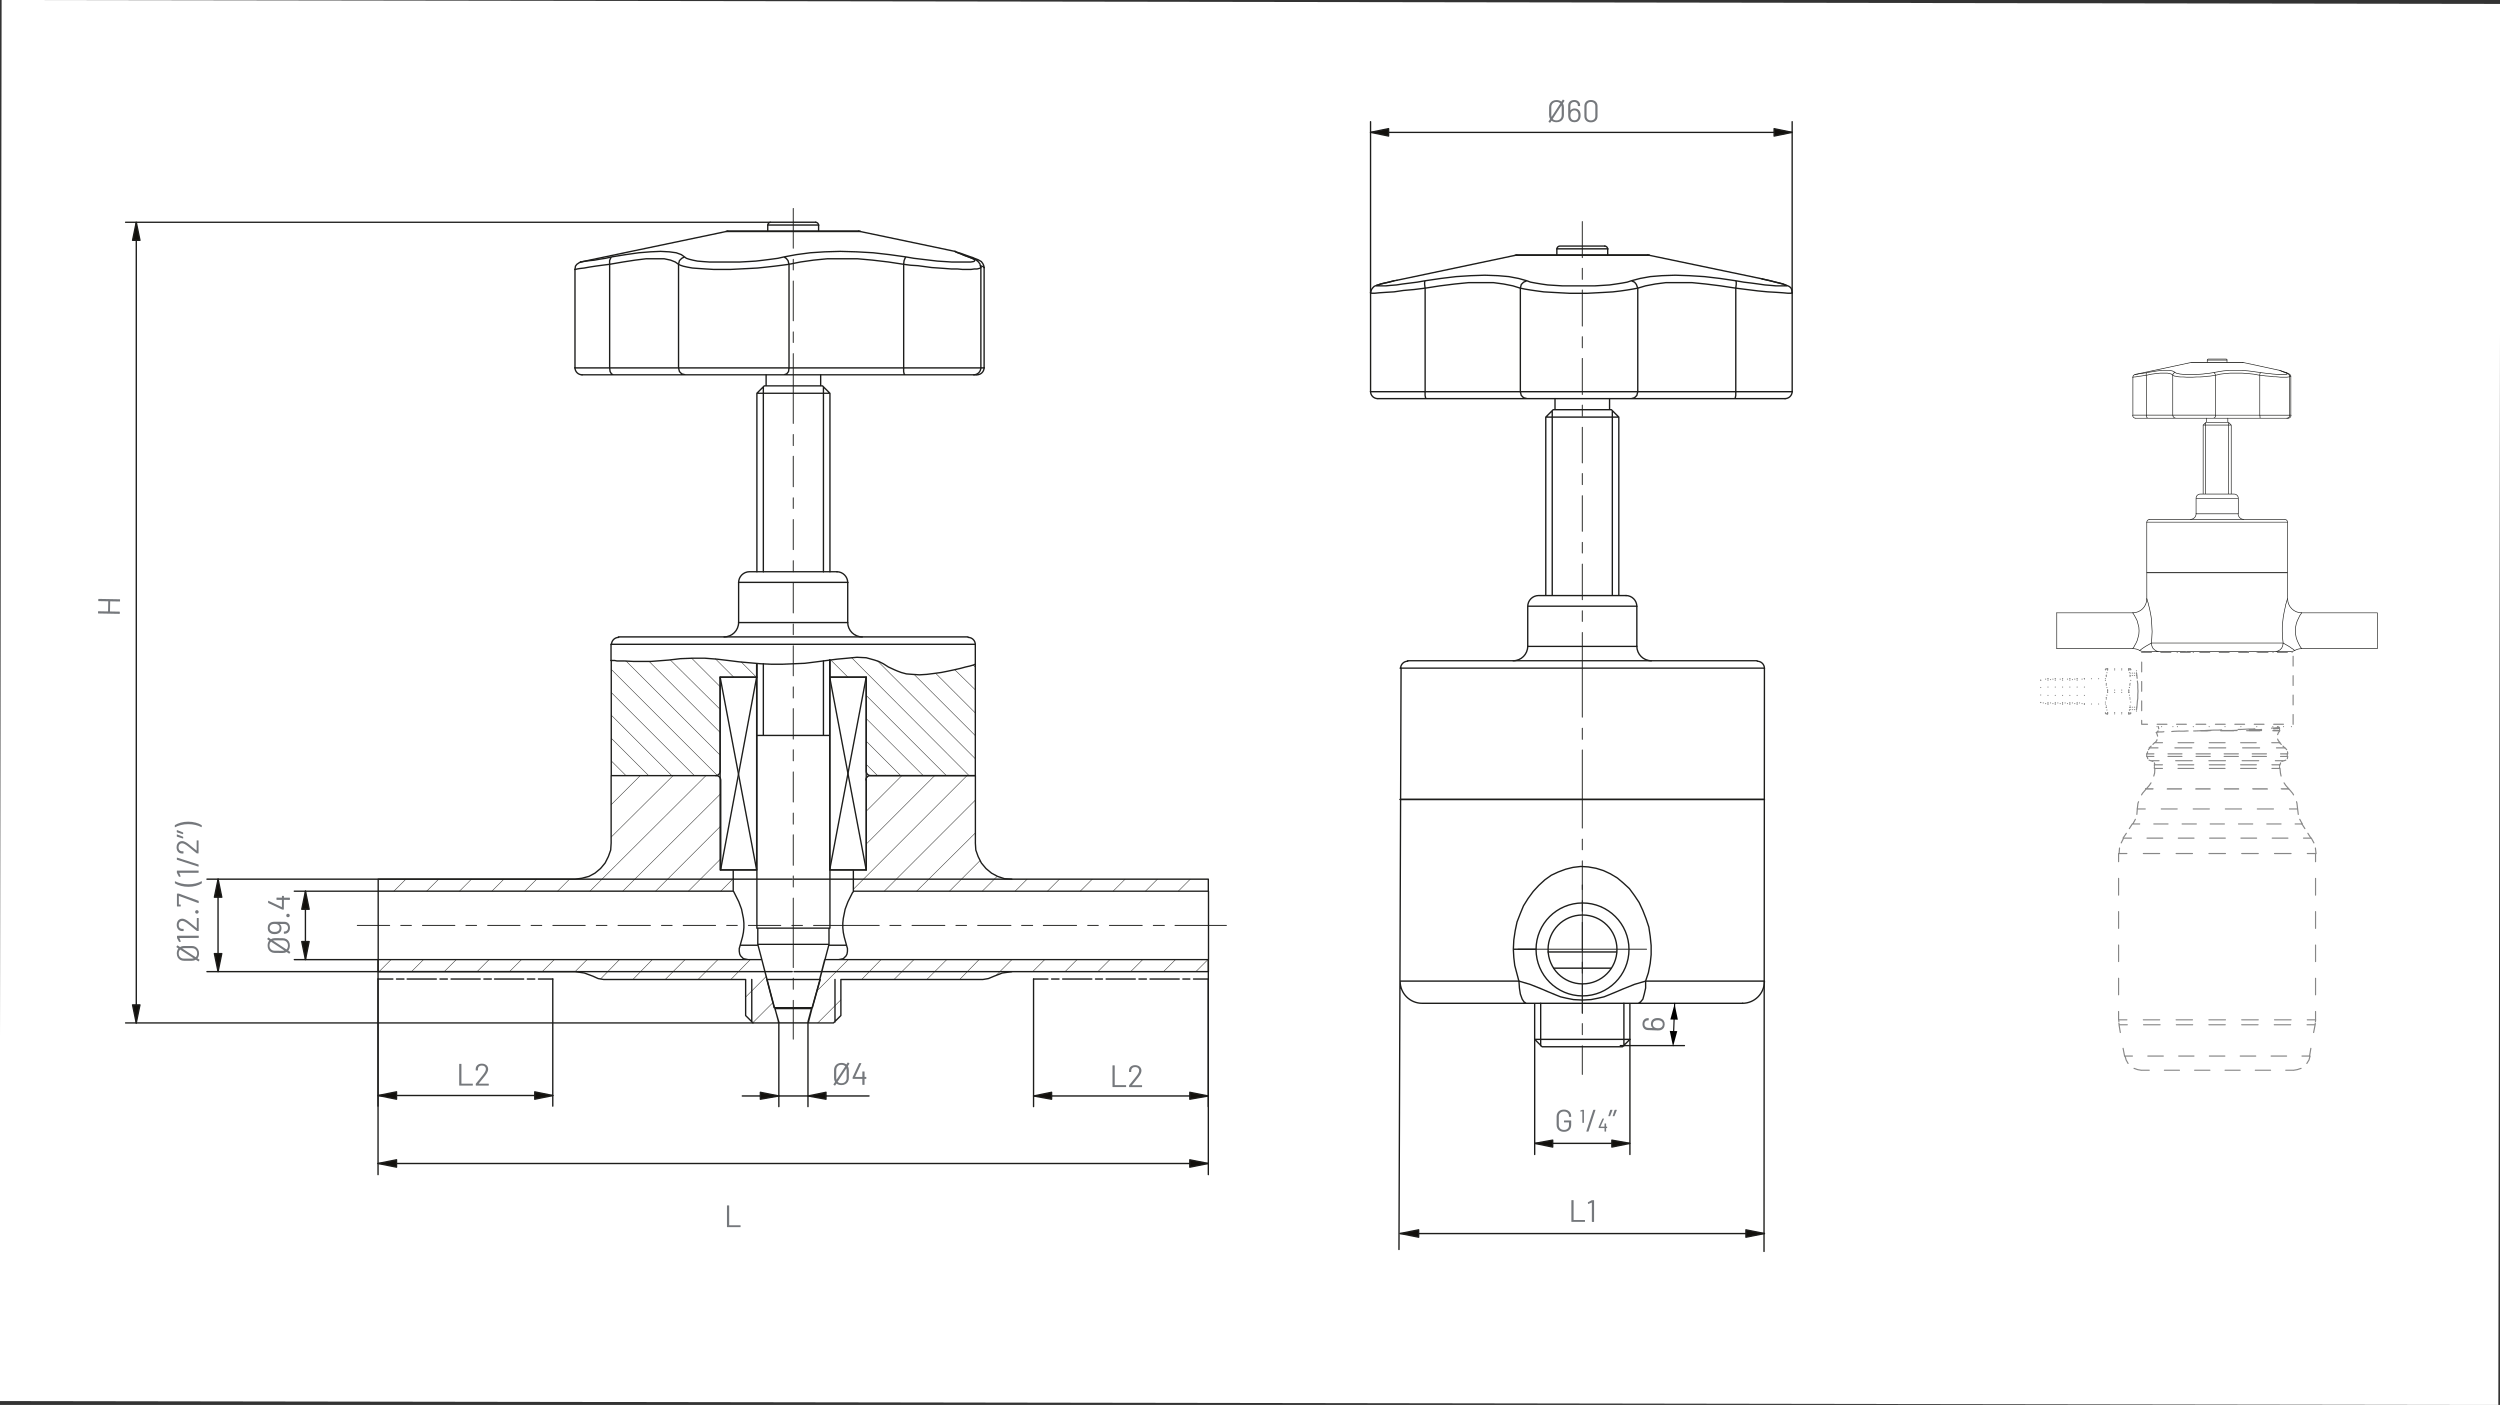<?xml version="1.0" encoding="UTF-8"?>
<svg xmlns="http://www.w3.org/2000/svg" id="Calque_2" viewBox="0 0 1287.55 723.57">
  <rect x="0" y="0" width="1287.55" height="723.57" fill="#333333" stroke="none"/>
  <defs>
    <style>.cls-1{stroke-dasharray:0 .78;}.cls-1,.cls-2,.cls-3,.cls-4,.cls-5,.cls-6,.cls-7,.cls-8,.cls-9,.cls-10,.cls-11,.cls-12,.cls-13,.cls-14,.cls-15,.cls-16,.cls-17,.cls-18,.cls-19,.cls-20,.cls-21,.cls-22,.cls-23,.cls-24,.cls-25,.cls-26,.cls-27,.cls-28,.cls-29,.cls-30,.cls-31,.cls-32,.cls-33,.cls-34,.cls-35,.cls-36,.cls-37,.cls-38,.cls-39,.cls-40,.cls-41,.cls-42,.cls-43,.cls-44,.cls-45,.cls-46,.cls-47,.cls-48,.cls-49,.cls-50,.cls-51,.cls-52,.cls-53,.cls-54,.cls-55,.cls-56,.cls-57,.cls-58,.cls-59,.cls-60,.cls-61,.cls-62,.cls-63{fill:none;}.cls-1,.cls-2,.cls-3,.cls-4,.cls-5,.cls-6,.cls-7,.cls-8,.cls-9,.cls-10,.cls-11,.cls-12,.cls-13,.cls-14,.cls-15,.cls-16,.cls-17,.cls-18,.cls-19,.cls-20,.cls-21,.cls-22,.cls-23,.cls-24,.cls-25,.cls-26,.cls-27,.cls-28,.cls-29,.cls-30,.cls-31,.cls-32,.cls-33,.cls-34,.cls-35,.cls-36,.cls-37,.cls-38,.cls-39,.cls-41,.cls-42,.cls-43,.cls-44,.cls-45,.cls-46,.cls-47,.cls-48,.cls-49,.cls-50,.cls-51,.cls-52,.cls-53,.cls-54,.cls-55,.cls-56,.cls-57,.cls-58,.cls-59,.cls-60,.cls-61,.cls-62,.cls-63{stroke-linecap:round;stroke-linejoin:round;}.cls-1,.cls-2,.cls-3,.cls-4,.cls-5,.cls-6,.cls-7,.cls-8,.cls-9,.cls-10,.cls-11,.cls-12,.cls-13,.cls-14,.cls-15,.cls-16,.cls-17,.cls-18,.cls-19,.cls-20,.cls-21,.cls-22,.cls-23,.cls-24,.cls-26,.cls-27,.cls-28,.cls-29,.cls-30,.cls-31,.cls-34,.cls-36,.cls-37,.cls-38,.cls-39,.cls-42,.cls-43,.cls-44,.cls-45,.cls-46,.cls-47,.cls-48,.cls-51,.cls-52,.cls-53,.cls-55,.cls-56,.cls-57,.cls-58,.cls-59,.cls-60,.cls-61,.cls-62,.cls-63{stroke:#878787;stroke-width:.6px;}.cls-3{stroke-dasharray:0 8.28;}.cls-4{stroke-dasharray:0 8.28;}.cls-5{stroke-dasharray:0 .44;}.cls-6{stroke-dasharray:0 1.21;}.cls-7{stroke-dasharray:0 .77;}.cls-8{stroke-dasharray:0 1.23;}.cls-9{stroke-dasharray:0 5.52;}.cls-10{stroke-dasharray:0 5.63;}.cls-11{stroke-dasharray:0 1.37;}.cls-12{stroke-dasharray:0 3.64;}.cls-13{stroke-dasharray:0 1.37;}.cls-14{stroke-dasharray:0 1.23;}.cls-15{stroke-dasharray:0 .16;}.cls-16{stroke-dasharray:0 .67;}.cls-17{stroke-dasharray:0 .33;}.cls-64,.cls-65,.cls-66,.cls-67,.cls-68{stroke-width:0px;}.cls-18{stroke-dasharray:0 .66;}.cls-19{stroke-dasharray:0 1.37;}.cls-20{stroke-dasharray:0 .22;}.cls-21{stroke-dasharray:0 1.47;}.cls-22{stroke-dasharray:0 8.17;}.cls-23{stroke-dasharray:0 3.86;}.cls-24{stroke-dasharray:0 1.26;}.cls-25{stroke-width:.71px;}.cls-25,.cls-32,.cls-33,.cls-35,.cls-41,.cls-49,.cls-50,.cls-54{stroke:#1d1d1b;}.cls-26{stroke-dasharray:0 4.3;}.cls-27{stroke-dasharray:0 1.37;}.cls-28{stroke-dasharray:0 4.08;}.cls-29{stroke-dasharray:0 .78;}.cls-30{stroke-dasharray:0 .25;}.cls-31{stroke-dasharray:0 1.34;}.cls-65{fill:#75787c;}.cls-32{stroke-width:.33px;}.cls-66{fill:#fff;}.cls-33{stroke-width:.33px;}.cls-34{stroke-dasharray:0 1.34;}.cls-35{stroke-width:.71px;}.cls-36{stroke-dasharray:0 .99;}.cls-37{stroke-dasharray:0 .77;}.cls-38{stroke-dasharray:0 4.08;}.cls-39{stroke-dasharray:0 .25;}.cls-40{stroke:#000;stroke-miterlimit:10;stroke-width:.57px;}.cls-41{stroke-width:.48px;}.cls-42{stroke-dasharray:0 .11;}.cls-43{stroke-dasharray:0 0 0 0 0 0 5 5 5 5 5 5;}.cls-44{stroke-dasharray:0 1.37;}.cls-45{stroke-dasharray:0 1.47;}.cls-46{stroke-dasharray:0 3.75;}.cls-47{stroke-dasharray:0 1.34;}.cls-48{stroke-dasharray:0 4.42;}.cls-49{stroke-width:.24px;}.cls-50{stroke-width:.33px;}.cls-51{stroke-dasharray:0 .99;}.cls-52{stroke-dasharray:0 .22;}.cls-53{stroke-dasharray:0 .16;}.cls-67,.cls-68{fill:#12100c;}.cls-54{stroke-width:.33px;}.cls-68{fill-rule:evenodd;}.cls-55{stroke-dasharray:0 1.34;}.cls-56{stroke-dasharray:0 .66;}.cls-57{stroke-dasharray:0 .67;}.cls-58{stroke-dasharray:0 .25;}.cls-59{stroke-dasharray:0 1.37;}.cls-60{stroke-dasharray:0 .22;}.cls-61{stroke-dasharray:0 1.23;}.cls-62{stroke-dasharray:0 8.17;}.cls-63{stroke-dasharray:0 3.53;}</style>
  </defs>
  <g id="FONDS">
    <rect class="cls-66" x=".28" y="1" width="1286.98" height="721.57" transform="translate(.56 -1) rotate(.09)"></rect>
  </g>
  <g id="_7._Speciales">
    <g id="PE-BAS">
      <g id="Calque_1-2">
        <path class="cls-49" d="m606.83,458.98l6.19-6.19m-23.09,6.19l6.19-6.19m-22.86,6.19l6.19-6.19m-23.09,6.19l6.19-6.19m-23.09,6.19l6.19-6.19m-22.86,6.19l6.19-6.19m-23.09,6.19l7.62-7.62m-24.52,7.62l15.71-15.71m-32.62,15.71l30.24-30m-46.9,30l46.9-46.9m-62.86,45.95l58.57-58.57m-51.9,35.24l35.24-35.24m-35.24,18.33l18.33-18.33m-18.09,1.19l.71-.95m168.8,100.71l6.19-6.19m-22.86,6.19l6.19-6.19m-23.09,6.19l6.19-6.19m-23.09,6.19l6.19-6.19m-23.09,6.19l6.19-6.19m-22.86,6.19l6.19-6.19m-25,8.09l8.1-8.09m-26.9,10.24l10-10.24m-26.9,10.24l10.24-10.24m-27.14,10.24l10.24-10.24m-49.52,32.62l11.9-11.9m10.71-10.48l10-10.24m-33.33,16.43l16.43-16.43m-49.28,32.62l10.48-10.48m-14.05-2.86l10.71-10.71m-18.33,1.67l10-10.24m-26.9,10.24l10.24-10.24m-27.14,10.24l10.24-10.24m-26.9,10.24l10-10.24m-26.67,10l9.76-10m-22.86,6.19l6.19-6.19m-23.09,6.19l6.19-6.19m-23.09,6.19l6.19-6.19m-22.86,6.19l6.19-6.19m-23.09,6.19l6.19-6.19m-23.09,6.19l6.19-6.19m-22.86,6.19l6.19-6.19m169.76-35.24l6.43-6.43m-23.09,6.43l16.67-16.67m-33.57,16.67l33.57-33.57m-50.47,33.57l50.47-50.24m-67.38,50.24l59.76-59.52m-76.43,59.52l6.19-6.19m21.43-21.67l31.9-31.67m-76.43,59.52l6.19-6.19m38.33-38.33l15-15m-76.43,59.52l6.19-6.19m-22.86,6.19l6.19-6.19m-23.09,6.19l6.19-6.19m-23.09,6.19l6.19-6.19m113.33-53.33l-7.62-7.62m19.29,7.62l-19.29-19.29m31.19,19.29l-31.19-31.19m42.86,31.19l-42.86-42.86m54.52,42.62l-54.52-54.52m56.19,44.28l-48.57-48.57m48.57,36.9l-36.67-36.67m36.67,24.76l-25.71-25.48m25.71,13.81l-14.76-14.76m21.67,9.76l-9.52-9.52m21.19,9.52l-7.86-7.86m70.24,58.57l-5.71-5.71m17.62,5.71l-17.62-17.62m29.28,17.62l-29.28-29.28m41.19,29.28l-41.19-41.19m-9.52-9.52l-8.81-8.81m71.19,59.52l-60.47-60.71m63.81,52.14l-50.47-50.47m50.47,38.57l-31.67-31.67m31.67,20l-20.48-20.48m20.48,8.57l-10.71-10.48m10.71-1.19l-1.19-1.19"></path>
        <path class="cls-25" d="m521.12,452.79h101.19v6.19h-182.85m62.86-25l.24,3.81,1.19,3.33,1.67,3.33,2.38,2.86,2.86,2.38,3.1,1.67,3.57,1.19,3.81.24m-72.85-53.33h54.05v34.52m-54.16-34.52c-1.25,0-2.26,1.01-2.26,2.26m-6.43,57.26v-10.95h6.67v-46.43m-21.43,92.62h197.61m-206.18,31.9l1.9-7.14m4.05-14.52l2.62-10.24m81.43,10.24h-73.09v18.57l-3.81,3.81h-13.09v-.71m105-25.71l-5,.71-4.29,1.67-2.86,1.19-2.86.48m116.19-10.24v6.19h-101.19m-210.23,4.05l-2.86-.48-2.62-1.19m95.47,23.33v.71h-13.09l-3.81-3.81v-18.57h-73.09m81.43-10.24l2.62,10.24m4.05,14.52l1.9,7.14m-104.76-25.71h-101.43v-6.19h197.61m-86.9,8.57l-4.52-1.67-4.76-.71m75-98.69c0-1.25-1.01-2.26-2.26-2.26m-54.16,34.52v-34.52h54.05m-72.62,53.33l3.57-.48,3.57-.95,3.1-1.67,2.86-2.38,2.38-2.86,1.67-3.33,1.19-3.33.24-3.81m56.43-32.38v46.43h6.43v10.95h-182.85v-6.19h101.43m-101.43,41.43v-35.24m206.18,67.85h.24m15,0h0m-35-40h9.05m36.67,0h9.05m-58.33-38.81h12.14m37.62,0h12.14m-61.9,10.95l.24.24.24.48.95,1.9,1.43,2.86,1.43,3.81.48,2.38.48,2.38.24,2.38v2.38l-.24,2.38-.48,2.38-1.19,4.29-.48,1.67v1.43l.24,1.43.48.95,1.43,1.43,2.38.48m237.14,0v-35.24m-190.47,35.24l2.38-.48,1.43-1.43.48-.95.24-1.43v-1.43l-.48-1.67-1.19-4.29-.48-2.38-.24-2.38v-2.38l.24-2.38.48-2.38.48-2.38,1.43-3.81,1.43-2.86.95-1.9.48-.48v-.24m-9.52,67.38v-21.9m-42.86,0v21.9m2.62-323.8h37.62m-37.62,0l3.81-3.81h30l3.81,3.81m-37.62,275.47h37.62m-28.33,41.43h19.05m-16.9,7.38h15m-25.95-40.47h36.67m-37.14-8.33v-136.19m0-47.38v-91.9m37.62,275.47v-138.09m0-45.47v-91.9m-26.19,324.28l-2.14-7.38m17.14,7.38l1.9-7.38m-17.38,0v-.48m15.71.48v-.48m-21.43-14.52l-4.76-18.09m31.9,18.09l4.76-18.09m-36.67,0v-8.33m36.67,8.33v-8.33m-32.38-279.28v-5.71m28.09,5.71v-5.71m-29.52,6.19v95.24m0,47.38v36.9m30.95,0v-38.33m0-45.95v-95.24m-34.28,179.52h37.62m-32.38,125.71h27.38m-27.38,0l3.81,14.52h19.52l4.05-14.52m-53.81-105h-53.81v-59.28"></path>
        <path class="cls-25" d="m368.62,399.46c1.25,0,2.26-1.01,2.26-2.26"></path>
        <path class="cls-25" d="m389.69,348.75h-18.81v48.33m-56.19-56.9h1.9l1.19.24h3.81l4.76.24h8.81l3.1-.24,3.1-.24,3.1-.24,5.95-.71,6.19-.24h6.43l6.19.48,5.95.71,5.71.71,5.48.48,5.48.48,5.48.24h5.71l5.71-.24,5.71-.24,5.71-.71,10.95-1.43,5.24-.48,5-.48,4.76.24,4.29,1.19,2.14.71,2.38,1.19,2.62,1.67,3.1,1.43,1.67.71,1.9.71,2.62.71,3.1.24,3.57.24,3.81-.24,3.81-.48,3.57-.48,3.57-.71,3.33-.71,3.1-.71,2.62-.71,2.14-.48,1.67-.48.71-.24.48-.24m-56.19,55v-48.33h-18.81m18.81,48.45c0,1.25,1.01,2.26,2.26,2.26m53.93-57.38v57.38h-53.81m-62.38-105h45m-50.71,5.48h56.19m-56.19,20.71h56.19m-118.09,7.38h179.99m-183.8,3.81h187.61m-116.31-37.38c-3.09,0-5.6,2.51-5.6,5.6"></path>
        <path class="cls-25" d="m436.59,300.06c0-3.09-2.5-5.6-5.6-5.6"></path>
        <path class="cls-25" d="m372.9,328.03c4.14,0,7.5-3.36,7.5-7.5"></path>
        <path class="cls-25" d="m436.59,320.53c0,4.14,3.36,7.5,7.5,7.5m-125.47.24c-2.04,0-3.69,1.65-3.69,3.69m187.37,0c0-2.04-1.65-3.69-3.69-3.69m-62.02-28.33v20.71m-56.19-20.71v20.71m121.9,11.19v10.24m-187.61-10.24v8.33m75,1.67v6.9m37.62,0v-8.81m-127.61-146.9h203.33m-11.19-63.57l.24.24,1.19.48,2.38.95,3.33,1.19,1.67.71.95.48.48.48-.24.48-.48.24-1.43.24h-9.76l-3.57-.24-3.81-.24-4.05-.48-4.05-.48-4.05-.48-4.05-.71-8.57-1.19-8.33-.95-8.57-.48-8.33-.24-8.09.24-7.38.48-7.14.95-6.43,1.19-3.1.71-3.57.48-3.81.48-4.05.48-4.05.24-4.29.24h-15.48l-3.33-.24-2.86-.24-2.38-.48-1.9-.48-1.43-.48-.95-.71-1.67-1.19-2.62-.95-3.57-.48-4.52-.24-5.24.24-5.95.48-6.67.95-7.38,1.19-3.1.71-3.1.48-2.62.48-2.38.24-1.9.24-1.43.24-.95.24h-.48m166.42,54.52h39.76m-39.76,0v1.9l.24,1.19.48.48m-59.76-3.57l-.24,1.9-.95,1.19-1.43.48m2.62-3.57h59.05m-115.95,0l.48,1.9,1.19,1.19,1.9.48m-3.57-3.57h56.9m-92.38,0l.24,1.9.71,1.19.95.48m-19.76-3.57h53.33m155.71,0h1.67m-210.71-50.71h.24l.95-.24,1.43-.24,2.14-.24,2.62-.48,3.1-.48,3.57-.48,3.81-.48,6.9-1.19,6.19-.95,5.71-.71h9.29l3.33.71,2.38.95,1.67,1.19.95.48,1.43.48,2.14.48,2.62.48,3.33.24,3.57.24,4.05.24h8.81l4.52-.24,4.76-.24,4.52-.24,4.52-.48,4.29-.48,3.81-.48,3.57-.48,5.95-1.19,6.67-.95,7.14-.71h15.48l7.86.71,8.09.95,7.86,1.19,3.57.48,3.81.24,3.57.48,3.57.48,3.57.24,3.33.24,3.1.24h3.1l2.62.24h4.52l1.67-.24h1.43l.95-.24.71-.24.24-.24m-155.71-1.67l.48-1.9,1.19-1.19,1.43-.71m-37.62,0l-.48.71-.48,1.19v1.9m92.38,0l-.48-1.9-.95-1.19-1.19-.71m61.66,3.81l.24-1.9.48-1.19.48-.71m32.38,0l.48.24m1.19,0l1.43.95m2.86,3.33l1.43.48.48.48"></path>
        <path class="cls-25" d="m501.47,193.04c2.04,0,3.69-1.65,3.69-3.69"></path>
        <path class="cls-25" d="m296.12,189.35c0,2.04,1.65,3.69,3.69,3.69"></path>
        <path class="cls-25" d="m503.14,193.04c2.04,0,3.69-1.65,3.69-3.69"></path>
        <path class="cls-25" d="m505.16,137.8l-.48-1.9-.95-1.19-1.19-.95-3.1-1.19-2.62-.95-1.9-.95-1.43-.48-.71-.24m-.95-.48l1.19.48,1.67.48,2.62.95,3.33,1.19,3.1,1.19,1.67.95.71.95.48.95.24,1.19m-210.71.95l.24-1.67.71-.95.71-.48.71-.48h.24l.24-.24m75-15.71h69.05m-68.21-.24c-.26,0-.51.03-.77.08"></path>
        <path class="cls-35" d="m442.96,119.07c-.25-.05-.51-.08-.77-.08"></path>
        <path class="cls-25" d="m374.69,118.99h67.62m-128.33,70.47v-53.33m35.48,53.33v-53.33m56.9,53.33v-53.33m59.05,53.33v-53.33m-169.28,53.33v-50.71m209.04,50.71v-51.66m1.67,51.66v-51.66m-63.81-18.57l48.81,10.24m-117.85-10.24l-75,15.71m97.85-20.48h23.33m-24.76,1.43h26.19m-24.64-1.43c-.85,0-1.55.69-1.55,1.55"></path>
        <path class="cls-25" d="m421.59,116.01c0-.85-.69-1.55-1.55-1.55"></path>
        <line class="cls-25" x1="421.59" y1="115.9" x2="421.59" y2="118.99"></line>
        <line class="cls-25" x1="395.4" y1="115.9" x2="395.4" y2="118.99"></line>
        <line class="cls-25" x1="427.31" y1="348.75" x2="427.31" y2="339.94"></line>
        <line class="cls-25" x1="389.69" y1="341.84" x2="389.69" y2="348.75"></line>
        <line class="cls-25" x1="398.74" y1="518.98" x2="394.93" y2="504.45"></line>
        <line class="cls-25" x1="422.31" y1="504.45" x2="418.26" y2="518.98"></line>
        <line class="cls-25" x1="622.3" y1="504.22" x2="614.68" y2="504.22"></line>
        <line class="cls-25" x1="612.78" y1="504.22" x2="609.21" y2="504.22"></line>
        <line class="cls-25" x1="607.3" y1="504.22" x2="592.3" y2="504.22"></line>
        <line class="cls-25" x1="590.4" y1="504.22" x2="586.59" y2="504.22"></line>
        <line class="cls-25" x1="584.68" y1="504.22" x2="569.69" y2="504.22"></line>
        <line class="cls-25" x1="567.78" y1="504.22" x2="564.21" y2="504.22"></line>
        <line class="cls-25" x1="562.3" y1="504.22" x2="547.3" y2="504.22"></line>
        <line class="cls-25" x1="545.4" y1="504.22" x2="541.59" y2="504.22"></line>
        <line class="cls-25" x1="539.69" y1="504.22" x2="532.31" y2="504.22"></line>
        <line class="cls-25" x1="284.69" y1="504.22" x2="277.31" y2="504.22"></line>
        <line class="cls-25" x1="275.41" y1="504.22" x2="271.6" y2="504.22"></line>
        <line class="cls-25" x1="269.69" y1="504.22" x2="254.7" y2="504.22"></line>
        <line class="cls-25" x1="253.03" y1="504.22" x2="249.22" y2="504.22"></line>
        <line class="cls-25" x1="247.31" y1="504.22" x2="232.32" y2="504.22"></line>
        <line class="cls-25" x1="230.41" y1="504.22" x2="226.6" y2="504.22"></line>
        <line class="cls-25" x1="224.7" y1="504.22" x2="209.7" y2="504.22"></line>
        <line class="cls-25" x1="208.03" y1="504.22" x2="204.22" y2="504.22"></line>
        <line class="cls-25" x1="202.32" y1="504.22" x2="194.7" y2="504.22"></line>
        <line class="cls-25" x1="446.12" y1="448.03" x2="427.31" y2="348.75"></line>
        <line class="cls-25" x1="446.12" y1="348.75" x2="427.31" y2="448.03"></line>
        <line class="cls-25" x1="371.12" y1="448.03" x2="389.69" y2="348.75"></line>
        <line class="cls-25" x1="370.88" y1="348.75" x2="389.69" y2="448.03"></line>
        <polyline class="cls-25" points="427.31 348.75 427.31 448.03 446.12 448.03 446.12 348.75 427.31 348.75"></polyline>
        <polyline class="cls-25" points="389.69 348.75 389.69 448.03 370.88 448.03 370.88 348.75 389.69 348.75"></polyline>
        <path class="cls-41" d="m622.3,476.6h-17.14m-5.48,0h-5.71m-5.71,0h-16.9m-5.71,0h-5.48m-5.71,0h-17.14m-5.48,0h-5.71m-5.48,0h-17.14m-5.71,0h-5.48m-5.71,0h-16.9m-5.71,0h-5.71m-5.48,0h-17.14m195.95,0h-9.29m-186.66,0h-16.67m-5.71,0h-5.48m-5.71,0h-16.67m-5.71,0h-5.48m-5.71,0h-16.67m-5.71,0h-5.48m-5.71,0h-16.67m-5.71,0h-5.48m-5.71,0h-16.67m-5.71,0h-5.48m-5.71,0h-16.67m-5.71,0h-5.48m-5.71,0h-16.67m-5.71,0h-5.48m-5.71,0h-16.67m224.52,1.43v-15.48m0-5.71v-5.71m0-5.48v-15.71m0-5.48v-5.71m0-5.71v-15.48m0-5.71v-5.71m0-5.48v-15.71m0-5.48v-5.71m0-5.71v-15.48m0-5.71v-5.48m0-5.71v-15.71m0-5.48v-5.71m0-5.71v-15.48m0-5.71v-5.48m0-5.71v-15.71m0-5.48v-5.71m0-5.71v-15.48m0,332.61v-20m0-5.71v-5.71m0-5.48v-20.24m0-275.47v-20.48m0-5.71v-5.48m0-5.71v-20.48m0-5.71v-5.48m0-5.71v-20.48"></path>
        <line class="cls-25" x1="204.22" y1="599.21" x2="194.7" y2="599.21"></line>
        <polygon class="cls-68" points="204.22 597.31 204.22 597.31 194.7 599.21 204.22 601.12 204.22 597.31"></polygon>
        <path class="cls-25" d="m204.22,597.31l-9.52,1.9,9.52,1.9v-3.81m408.56,1.9h9.52"></path>
        <polygon class="cls-68" points="612.78 601.12 612.78 601.12 622.3 599.21 612.78 597.31 612.78 601.12"></polygon>
        <path class="cls-25" d="m612.78,601.12l9.52-1.9-9.52-1.9v3.81m-408.56-1.9h408.56m-418.08-105v110.71m427.61-110.71v110.71"></path>
        <line class="cls-25" x1="70.18" y1="517.55" x2="70.18" y2="526.83"></line>
        <polygon class="cls-68" points="68.27 517.55 68.27 517.55 70.18 526.83 72.08 517.55 68.27 517.55"></polygon>
        <path class="cls-25" d="m68.27,517.55l1.9,9.29,1.9-9.29h-3.81m1.9-393.8v-9.29"></path>
        <polygon class="cls-68" points="72.08 123.75 72.08 123.75 70.18 114.47 68.27 123.75 72.08 123.75"></polygon>
        <path class="cls-25" d="m72.08,123.75l-1.9-9.29-1.9,9.29h3.81m-1.9,393.8V123.75m317.61,403.08H64.7M396.83,114.47H64.7"></path>
        <line class="cls-25" x1="112.32" y1="462.08" x2="112.32" y2="452.79"></line>
        <polygon class="cls-68" points="114.22 462.08 114.22 462.08 112.32 452.79 110.41 462.08 114.22 462.08"></polygon>
        <path class="cls-25" d="m114.22,462.08l-1.9-9.29-1.9,9.29h3.81m-1.9,29.05v9.29"></path>
        <polygon class="cls-68" points="110.41 491.12 110.41 491.12 112.32 500.41 114.22 491.12 110.41 491.12"></polygon>
        <path class="cls-25" d="m110.41,491.12l1.9,9.29,1.9-9.29h-3.81m1.9-29.05v29.05m408.8,9.29h-112.14m-.95,0H106.6m414.51-47.62h-112.14m-.95,0H106.6"></path>
        <path class="cls-67" d="m151.03,489.81l.51-.9"></path>
        <line class="cls-25" x1="157.32" y1="468.27" x2="157.32" y2="458.98"></line>
        <polygon class="cls-68" points="159.22 468.27 159.22 468.27 157.32 458.98 155.41 468.27 159.22 468.27"></polygon>
        <path class="cls-25" d="m159.22,468.27l-1.9-9.29-1.9,9.29h3.81m-1.9,16.67v9.29"></path>
        <polygon class="cls-68" points="155.41 484.93 155.41 484.93 157.32 494.22 159.22 484.93 155.41 484.93"></polygon>
        <path class="cls-25" d="m155.41,484.93l1.9,9.29,1.9-9.29h-3.81m1.9-16.67v16.67m37.38-25.95h-43.09m43.09,35.24h-43.09"></path>
        <line class="cls-25" x1="391.6" y1="564.45" x2="401.12" y2="564.45"></line>
        <polygon class="cls-68" points="391.6 566.12 391.6 566.12 401.12 564.45 391.6 562.55 391.6 566.12"></polygon>
        <path class="cls-25" d="m391.6,566.12l9.52-1.67-9.52-1.9v3.57m33.81-1.67h-9.29"></path>
        <polygon class="cls-68" points="425.4 562.55 425.4 562.55 416.12 564.45 425.4 566.12 425.4 562.55"></polygon>
        <path class="cls-25" d="m425.4,562.55l-9.29,1.9,9.29,1.67v-3.57m-24.28,1.9h15m-24.52,0h-9.29m43.09,0h9.29m-33.57-37.62v43.09m15-43.09v43.09m31.43-5.48h-12.86"></path>
        <line class="cls-25" x1="275.41" y1="564.21" x2="284.69" y2="564.21"></line>
        <polygon class="cls-68" points="275.41 566.12 275.41 566.12 284.69 564.21 275.41 562.31 275.41 566.12"></polygon>
        <path class="cls-25" d="m275.41,566.12l9.29-1.9-9.29-1.9v3.81m-71.19-1.9h-9.52"></path>
        <polygon class="cls-68" points="204.22 562.31 204.22 562.31 194.7 564.21 204.22 566.12 204.22 562.31"></polygon>
        <path class="cls-25" d="m204.22,562.31l-9.52,1.9,9.52,1.9v-3.81m71.19,1.9h-71.19m80.47-60v65.47m-90-65.47v65.47"></path>
        <line class="cls-25" x1="612.78" y1="564.45" x2="622.3" y2="564.45"></line>
        <polygon class="cls-68" points="612.78 566.12 612.78 566.12 622.3 564.45 612.78 562.55 612.78 566.12"></polygon>
        <path class="cls-25" d="m612.78,566.12l9.52-1.67-9.52-1.9v3.57m-71.19-1.67h-9.29"></path>
        <polygon class="cls-68" points="541.59 562.55 541.59 562.55 532.31 564.45 541.59 566.12 541.59 562.55"></polygon>
        <path class="cls-25" d="m541.59,562.55l-9.29,1.9,9.29,1.67v-3.57m71.19,1.9h-71.19m80.71-60.24v65.71m-90-65.71v65.71"></path>
        <path class="cls-25" d="m721.58,344.1l-1.08,299.4m.6-231.78h187.61m-69.28,105v18.57m-49.05-18.57v18.57m57.14-30h61.19m-187.61,0h61.19m3.81,11.43l-1.19-.71-.95-1.43-.95-2.62-.48-3.1-.24-3.57m-49.76,11.43h53.57m61.43-11.43v3.57l-.71,3.1-.71,2.62-1.19,1.43-1.19.71m-57.62,0h111.42m-176.42-11.31c0,6.25,5.06,11.31,11.31,11.31"></path>
        <path class="cls-25" d="m897.4,516.72c6.25,0,11.31-5.06,11.31-11.31"></path>
        <path class="cls-25" d="m782.29,505.29l5.71,1.67,5.95,2.38,3.33,1.43,4.05,1.67,2.38.95,3.1.71,3.57.71,4.52.24,4.52-.24,3.57-.71,3.1-.71,2.38-.95,4.05-1.67,3.33-1.43,5.95-2.38,5.71-1.67,1.43-4.29.95-4.76.48-4.52v-4.76l-.48-4.76-.71-4.76-1.43-4.29-1.67-4.29-1.9-4.05-2.38-3.57-2.62-3.57-3.1-2.86-3.1-2.62-3.57-2.14-3.57-1.67-3.81-1.19-4.05-.71-3.81-.24-4.05.48-3.81.95-3.81,1.43-3.57,1.67-3.33,2.38-3.1,2.86-2.86,3.1-2.62,3.57-2.38,3.81-1.67,4.05-1.67,4.29-.95,4.52-.71,4.76-.24,4.76.24,4.29.48,4.05,2.14,8.1m-2.86-16.43h11.67"></path>
        <path class="cls-25" d="m815.03,465.05c-13.22,0-23.93,10.71-23.93,23.93,0,13.22,10.71,23.93,23.93,23.93,13.22,0,23.93-10.71,23.93-23.93,0-13.22-10.71-23.93-23.93-23.93m0,6.19c-9.8,0-17.74,7.94-17.74,17.74,0,9.8,7.94,17.74,17.74,17.74,9.8,0,17.74-7.94,17.74-17.74,0-9.8-7.94-17.74-17.74-17.74"></path>
        <path class="cls-25" d="m790.39,535.29h49.05m-49.05,0l3.81,3.81h41.43l3.81-3.81m-3.1,3.33v-21.9m-42.86,0v21.9m2.62-323.8h37.62m-37.62,0l3.81-3.81h30l3.81,3.81m-36.43,275.47h35.24m-32.38,8.33h29.52m-33.57-191.9v-91.9m37.62,91.9v-91.9m-32.86-3.81v-5.71m28.09,5.71v-5.71m-29.52,6.19v95.24m30.95,0v-95.24m-109.28,200.23h187.61m-65.71-99.52v20.71m-56.19-20.71v20.71m121.9,11.19l-.21,300.4m-115.97-337.78h45m-50.71,5.48h56.19m-56.19,20.71h56.19m-118.09,7.38h179.99m-183.8,3.81h187.61m-116.31-37.38c-3.09,0-5.6,2.51-5.6,5.6"></path>
        <path class="cls-25" d="m843,312.32c0-3.09-2.51-5.6-5.6-5.6"></path>
        <path class="cls-25" d="m779.31,340.3c4.14,0,7.5-3.36,7.5-7.5"></path>
        <path class="cls-25" d="m843,332.8c0,4.14,3.36,7.5,7.5,7.5m-125.47.24c-2.04,0-3.69,1.65-3.69,3.69m187.38,0c0-2.04-1.65-3.69-3.69-3.69m-195.35-135.23h209.76m-7.86-60.71l2.86.71,2.14.48,1.67.48,1.19.48.48.24.24.24h-5.48l-2.62-.24-3.1-.24-3.33-.48-3.57-.48-4.05-.48-4.05-.71-8.09-1.19-8.09-.95-7.86-.48-7.14-.24-6.9.24-5.95.48-5.24.95-4.52,1.19m67.38-.95l4.05.95m-193.57,0l1.43-.24m120.71.24l-2.14.71-2.62.48-3.1.48-3.33.48-3.81.24-3.81.24h-16.67l-3.81-.24-3.81-.24-3.33-.48-2.86-.48-2.62-.48-1.9-.71-4.29-1.19-5-.95-5.71-.48-6.67-.24-7.14.24-7.62.48-7.86.95-8.1,1.19-4.05.71-3.81.48-3.81.48-3.1.48-3.1.24-2.38.24h-4.76v-.24l.95-.24,1.19-.48,1.9-.48,2.38-.48,2.62-.71m175.95,57.14v1.9l-.24,1.19-.24.48m.48-3.57h29.05m-79.52,0l-.48,1.9-1.19,1.19-1.67.48m3.33-3.57h50.47m-110.95,0l.48,1.9,1.19,1.19,1.9.48m-3.57-3.57h60.47m-109.52,0v1.9l.24,1.19.24.48m-28.57-3.57h77.14m0-53.33l2.38.48,2.86.48,3.33.48,3.57.48,4.29.24,4.29.24,4.52.24h9.29l4.52-.24,4.52-.24,4.05-.24,4.05-.48,3.33-.48,2.86-.48,2.62-.48,4.05-1.19,5-.95,5.48-.71h13.33l7.14.71,7.62.95,7.86,1.19,5.71.71,5.71.71,5,.48,4.29.24,3.57.24,2.62.24h1.67l.48-.24m-29.05-2.38l.24-1.9v-1.19l-.24-.71m-53.81,0l1.67.71.95,1.19.71,1.9m68.09-3.81h.24m-205.95,6.19l.48.24h1.67l2.38-.24,3.57-.24,4.05-.24,4.76-.71,5.48-.48,5.71-.71-.24-1.9v-1.19l.24-.71m0,3.81l7.62-1.19,7.62-.95,7.14-.71h12.86l5.24.71,4.76.95,3.81,1.19.48-1.9,1.19-1.19,1.67-.71"></path>
        <path class="cls-25" d="m919.31,205.3c2.04,0,3.69-1.65,3.69-3.69"></path>
        <path class="cls-25" d="m705.86,201.61c0,2.04,1.65,3.69,3.69,3.69m213.45-54.52l-.24-1.67-.48-.95-.95-.71-1.19-.48-1.9-.71-2.86-.71-3.57-.95m-4.29-.95l4.29.95m-193.8,0l-3.81.95-3.1.71-2.14.71-1.19.48-.71.71-.71.95-.48,1.67m74.52-19.29h69.05m-68.21-.24c-.26,0-.52.03-.77.08"></path>
        <path class="cls-35" d="m849.36,131.34c-.25-.05-.51-.08-.77-.08"></path>
        <path class="cls-25" d="m781.1,131.26h67.62m-5.24,70.47v-53.33m-60.47,53.33v-53.33m110.95,53.33v-53.33m-159.99,53.33v-53.33m189.04,53.33v-50.95m-217.14,50.95v-50.95m143.57-19.29l58.09,12.14m-127.14-12.14l-60.95,12.86m83.81-17.62h23.33m-24.76,1.43h26.19m-24.64-1.43c-.85,0-1.55.69-1.55,1.55"></path>
        <path class="cls-25" d="m828,128.28c0-.85-.69-1.55-1.55-1.55"></path>
        <line class="cls-25" x1="828" y1="128.16" x2="828" y2="131.26"></line>
        <line class="cls-25" x1="801.81" y1="128.16" x2="801.81" y2="131.26"></line>
        <line class="cls-25" x1="715.15" y1="68.16" x2="705.86" y2="68.16"></line>
        <polygon class="cls-68" points="715.15 66.26 715.15 66.26 705.86 68.16 715.15 70.07 715.15 66.26"></polygon>
        <path class="cls-25" d="m715.15,66.26l-9.29,1.9,9.29,1.9v-3.81m198.56,1.9h9.29"></path>
        <polygon class="cls-68" points="913.71 70.07 913.71 70.07 923 68.16 913.71 66.26 913.71 70.07"></polygon>
        <path class="cls-25" d="m913.71,70.07l9.29-1.9-9.29-1.9v3.81m-198.56-1.9h198.56m9.29,82.62V62.69m-217.14,88.09V62.69"></path>
        <path class="cls-41" d="m814.91,344.11v25.24m0,5.71v5.71m0,5.48v25.48m0-297.61v18.57m0,5.48v5.71m0,5.48v18.57m0,5.48v5.71m0,5.48v18.57m0,5.48v5.71m0,5.71v18.33m0,5.48v5.71m0,5.71v18.33m0,5.71v5.48m0,5.71v18.33m0,5.71v5.48m0,5.71v18.33m0,67.62v14.76m0,5.71v5.48m0,5.71v14.76m0,5.71v5.48m0,5.71v14.76m0,5.71v5.71m0,5.48v15m0,5.48v5.71m0,5.71v14.76"></path>
        <line class="cls-25" x1="799.67" y1="588.86" x2="790.39" y2="588.86"></line>
        <polygon class="cls-68" points="799.67 587.19 799.67 587.19 790.39 588.86 799.67 590.76 799.67 587.19"></polygon>
        <path class="cls-25" d="m799.67,587.19l-9.29,1.67,9.29,1.9v-3.57m30.48,1.67h9.29"></path>
        <polygon class="cls-68" points="830.15 590.76 830.15 590.76 839.43 588.86 830.15 587.19 830.15 590.76"></polygon>
        <path class="cls-25" d="m830.15,590.76l9.29-1.9-9.29-1.67v3.57m-30.48-1.9h30.48m-39.76-53.57v59.28m49.05-59.28v59.28"></path>
        <line class="cls-25" x1="730.63" y1="635.29" x2="721.1" y2="635.29"></line>
        <polygon class="cls-68" points="730.63 633.38 730.63 633.38 721.1 635.29 730.63 637.19 730.63 633.38"></polygon>
        <path class="cls-25" d="m730.63,633.38l-9.52,1.9,9.52,1.9v-3.81m168.57,1.9h9.52"></path>
        <polygon class="cls-68" points="899.19 637.19 899.19 637.19 908.71 635.29 899.19 633.38 899.19 637.19"></polygon>
        <path class="cls-25" d="m899.19,637.19l9.52-1.9-9.52-1.9v3.81m-168.57-1.9h168.57"></path>
        <path class="cls-41" d="m781.81,488.86h66.19m-33.09,33.09v-66.19"></path>
        <path class="cls-32" d="m1105.65,308.44v-13.47h72.41v13.47m-70.09,22.74h67.89m0,0l-.22,1.43-.55,1.21-.88.88-1.21.66-1.21.22m0,0h7.84m2.21-.55l-.22-.11-.33-.33-.44-.33-.55-.33-.88-.66-.88-.55-1.55-.88-1.1-.66m-67.89,0l.22,1.43.55,1.21.88.88,1.1.66,1.32.22m-7.84,0h67.55"></path>
        <path class="cls-32" d="m1179.66,335.6c.75,0,1.5-.2,2.16-.57"></path>
        <path class="cls-54" d="m1102,335.02c.66.38,1.4.57,2.16.57"></path>
        <path class="cls-32" d="m1178.06,308.44v.11l-.11.33-.22.66-.22.88-.33.99-.22,1.21-.33,1.43-.33,1.66-.33,1.77-.22,1.77-.22,1.99-.11,1.99v2.1l.11,1.99.11,1.99.22,1.88m9.49,2.87l-.11-.22-.33-.44-.55-.88-.55-1.1-.66-1.43-.55-1.55-.33-1.77-.11-1.77.11-1.88.33-1.66.55-1.66.66-1.32.55-1.21.55-.77.33-.55.11-.22m.06,18.43c-1.26,0-2.49.33-3.58.95"></path>
        <path class="cls-32" d="m1178.17,308.39c0,3.99,3.24,7.23,7.23,7.23"></path>
        <path class="cls-32" d="m1102,335.04l.22-.11.33-.33.44-.33.44-.33.99-.66.88-.55,1.55-.88,1.1-.66.22-1.88.11-1.99.11-1.99-.11-2.1-.11-1.99-.11-1.99-.22-1.77-.33-1.77-.33-1.66-.33-1.43-.33-1.21-.22-.99-.33-.88-.11-.66-.11-.33-.11-.11m-7.17,7.17l.11.22.33.55.44.77.66,1.21.66,1.32.44,1.66.44,1.66.11,1.88-.11,1.77-.44,1.77-.44,1.55-.66,1.43-.66,1.1-.44.88-.33.44-.11.22m-39.19,0v-18.43"></path>
        <path class="cls-50" d="m1102,335c-1.09-.62-2.32-.95-3.58-.95"></path>
        <path class="cls-32" d="m1098.41,315.62c3.99,0,7.23-3.24,7.23-7.23"></path>
        <path class="cls-32" d="m1098.47,334.01h-39.19m39.19-18.39h-39.19m126.06,18.43h39.08v-18.43h-39.08m-50.67-96.7h14.46m-14.46,35.54v-35.54l1.44-1.43h11.59l1.43,1.43v35.54m-12.69-36.98v-2.1m10.93,2.1v-2.1m-11.48,2.32v36.76m11.92,0v-36.76m-42.17,77.27h72.41m-25.28-38.3v7.95m-21.75-7.95v7.95m47.02,4.3v26.05m-72.41-26.05v26.05m27.6-40.51h17.33m-19.54,2.21h21.75m-21.75,7.95h21.75m-45.7,2.87h69.54m-70.98,1.43h72.41m-44.87-14.46c-1.19,0-2.15.96-2.15,2.15m21.75,0c0-1.19-.96-2.15-2.15-2.15"></path>
        <path class="cls-32" d="m1128.11,267.49c1.62,0,2.93-1.31,2.93-2.93"></path>
        <path class="cls-32" d="m1152.67,264.57c0,1.62,1.31,2.93,2.93,2.93m-48.46,0c-.82,0-1.49.67-1.49,1.49m72.52,0c0-.82-.67-1.49-1.49-1.49m-76.77-52.1h78.48m-4.3-24.62h.11l.44.22.88.33,1.32.55.66.22.33.22.22.11-.11.22-.22.11-.44.11h-3.86l-1.44-.11-1.44-.11-1.55-.22-1.55-.11-1.55-.22-1.66-.22-3.2-.44-3.31-.44-3.2-.22h-6.4l-2.87.22-2.76.44-2.43.44-1.32.22-1.32.22-1.43.11-1.55.22-1.55.11-1.66.11h-6.07l-1.21-.11-1.1-.11-.99-.22-.66-.11-.55-.22-.33-.22-.66-.44-.99-.44-1.43-.22h-3.75l-2.32.22-2.65.44-2.76.44-1.21.22-1.21.22-.99.11-.88.11-.77.22h-.55l-.33.11h-.22m64.24,20.97h15.34m-15.34,0l.11.77v.55l.22.22m-23.07-1.55l-.11.77-.44.55-.44.22m.99-1.55h22.74m-44.82,0l.22.77.55.55.66.22m-1.43-1.55h22.08m-35.65,0v.77l.33.55.33.22m-7.62-1.55h20.53m60.16,0h.66m-81.35-19.54h.11l.33-.11h.55l.88-.11.99-.22,1.21-.11,1.32-.22,1.55-.22,2.54-.55,2.43-.33,2.21-.22h3.64l1.21.22.99.33.55.55.44.22.55.22.88.11.99.22,1.21.11h1.43l1.55.11h3.42l1.77-.11h1.77l1.77-.11,1.77-.22,1.66-.11,1.43-.22,1.43-.22,2.32-.55,2.54-.33,2.76-.22h5.96l3.09.22,3.09.33,2.98.55,1.43.11,1.44.22,1.43.11,1.32.11,1.43.22h1.21l1.32.11,1.1.11h3.42l.55-.11h.44l.22-.11v-.11m-60.16-.66l.22-.66.44-.55.66-.22m-14.57,0l-.22.22-.22.55.11.66m35.65,0l-.22-.66-.33-.55-.44-.22m23.73,1.43l.11-.66.22-.55.11-.22m12.58,0h.22m.44,0l.55.44m1.1,1.21l.55.22.11.22"></path>
        <path class="cls-32" d="m1177.78,215.39c.82,0,1.49-.67,1.49-1.49"></path>
        <path class="cls-32" d="m1098.36,213.9c0,.82.67,1.49,1.49,1.49"></path>
        <path class="cls-32" d="m1178.44,215.39c.82,0,1.49-.67,1.49-1.49"></path>
        <path class="cls-32" d="m1179.16,193.98l-.11-.77-.33-.44-.55-.33-1.1-.55-.99-.33-.88-.33-.44-.22-.33-.11m-.33-.11l.44.11.66.22.99.33,1.32.44,1.21.55.55.33.33.44.22.33v.44m-81.35.33l.11-.66.22-.33.33-.22.22-.11.11-.11h.11m28.92-6.18h26.71m-26.33,0c-.1,0-.21.01-.31.03"></path>
        <path class="cls-33" d="m1155.24,186.72c-.1-.02-.21-.03-.31-.03"></path>
        <path class="cls-32" d="m1128.83,186.69h26.05m-49.45,27.15v-20.53m13.58,20.53v-20.53m22.08,20.53v-20.53m22.74,20.53v-20.53m-65.35,20.53v-19.54m80.69,19.54v-19.87m.66,19.87v-19.87m-24.62-7.29l18.88,4.08m-45.59-4.08l-28.92,6.18m37.86-7.95h8.94m-9.6.55h10.16m-9.55-.55c-.34,0-.61.27-.61.61m10.27,0c0-.34-.27-.61-.61-.61m.5.55v1.21m-10.16-1.21v1.21"></path>
        <line class="cls-4" x1="1113.04" y1="336.04" x2="1121.32" y2="336.04"></line>
        <line class="cls-62" x1="1129.6" y1="336.04" x2="1137.77" y2="336.04"></line>
        <line class="cls-22" x1="1146.05" y1="336.04" x2="1154.21" y2="336.04"></line>
        <line class="cls-62" x1="1162.49" y1="336.04" x2="1170.66" y2="336.04"></line>
        <line class="cls-38" x1="1176.39" y1="336.01" x2="1180.47" y2="336.01"></line>
        <line class="cls-6" x1="1100.34" y1="345.47" x2="1100.34" y2="346.68"></line>
        <line class="cls-7" x1="1100.34" y1="365.45" x2="1100.34" y2="366.22"></line>
        <line class="cls-62" x1="1110.92" y1="374.23" x2="1119.09" y2="374.23"></line>
        <line class="cls-22" x1="1113.26" y1="374.23" x2="1121.43" y2="374.23"></line>
        <line class="cls-62" x1="1129.6" y1="374.23" x2="1137.77" y2="374.23"></line>
        <line class="cls-22" x1="1145.93" y1="374.23" x2="1154.1" y2="374.23"></line>
        <line class="cls-3" x1="1162.27" y1="374.23" x2="1170.55" y2="374.23"></line>
        <line class="cls-28" x1="1176.06" y1="374.23" x2="1180.14" y2="374.23"></line>
        <line class="cls-19" x1="1085.44" y1="355.4" x2="1085.11" y2="354.08"></line>
        <line class="cls-13" x1="1085.11" y1="354.08" x2="1084.78" y2="352.75"></line>
        <line class="cls-37" x1="1084.78" y1="352.75" x2="1084.78" y2="351.98"></line>
        <line class="cls-56" x1="1084.78" y1="348.45" x2="1084.78" y2="347.78"></line>
        <line class="cls-59" x1="1084.78" y1="347.78" x2="1085.11" y2="346.46"></line>
        <line class="cls-45" x1="1085.11" y1="346.46" x2="1085.44" y2="345.03"></line>
        <line class="cls-59" x1="1085.44" y1="366.99" x2="1085.11" y2="365.67"></line>
        <line class="cls-59" x1="1085.11" y1="365.67" x2="1084.78" y2="364.34"></line>
        <line class="cls-7" x1="1084.78" y1="364.34" x2="1084.78" y2="363.57"></line>
        <line class="cls-18" x1="1084.78" y1="360.04" x2="1084.78" y2="359.37"></line>
        <line class="cls-59" x1="1084.78" y1="359.37" x2="1085.11" y2="358.05"></line>
        <line class="cls-45" x1="1085.11" y1="358.05" x2="1085.44" y2="356.62"></line>
        <line class="cls-20" x1="1084.67" y1="367.65" x2="1084.89" y2="367.65"></line>
        <line class="cls-20" x1="1085.22" y1="367.65" x2="1085.44" y2="367.65"></line>
        <line class="cls-42" x1="1085.44" y1="345.03" x2="1085.44" y2="344.91"></line>
        <line class="cls-20" x1="1085.44" y1="344.69" x2="1085.44" y2="344.47"></line>
        <line class="cls-20" x1="1084.67" y1="344.47" x2="1084.89" y2="344.47"></line>
        <line class="cls-20" x1="1085.22" y1="344.47" x2="1085.44" y2="344.47"></line>
        <line class="cls-52" x1="1085.44" y1="367.65" x2="1085.44" y2="367.43"></line>
        <line class="cls-52" x1="1085.44" y1="367.21" x2="1085.44" y2="366.99"></line>
        <line class="cls-17" x1="1085.44" y1="356.62" x2="1085.44" y2="356.28"></line>
        <line class="cls-5" x1="1085.44" y1="355.84" x2="1085.44" y2="355.4"></line>
        <line class="cls-10" x1="1084.34" y1="367.21" x2="1084.34" y2="361.58"></line>
        <line class="cls-9" x1="1084.34" y1="350.43" x2="1084.34" y2="344.91"></line>
        <line class="cls-30" x1="1084.34" y1="344.91" x2="1084.45" y2="344.69"></line>
        <line class="cls-53" x1="1084.56" y1="344.58" x2="1084.67" y2="344.47"></line>
        <line class="cls-15" x1="1084.34" y1="367.21" x2="1084.45" y2="367.32"></line>
        <line class="cls-58" x1="1084.56" y1="367.43" x2="1084.67" y2="367.65"></line>
        <line class="cls-12" x1="1096.37" y1="355.4" x2="1092.72" y2="355.4"></line>
        <line class="cls-12" x1="1089.08" y1="355.4" x2="1085.44" y2="355.4"></line>
        <line class="cls-12" x1="1085.44" y1="345.03" x2="1089.08" y2="345.03"></line>
        <line class="cls-12" x1="1092.72" y1="345.03" x2="1096.37" y2="345.03"></line>
        <line class="cls-12" x1="1096.37" y1="366.99" x2="1092.72" y2="366.99"></line>
        <line class="cls-12" x1="1089.08" y1="366.99" x2="1085.44" y2="366.99"></line>
        <line class="cls-12" x1="1085.44" y1="356.62" x2="1089.08" y2="356.62"></line>
        <line class="cls-12" x1="1092.72" y1="356.62" x2="1096.37" y2="356.62"></line>
        <line class="cls-12" x1="1085.44" y1="367.65" x2="1089.08" y2="367.65"></line>
        <line class="cls-12" x1="1092.72" y1="367.65" x2="1096.37" y2="367.65"></line>
        <line class="cls-21" x1="1096.37" y1="345.03" x2="1096.7" y2="346.46"></line>
        <line class="cls-34" x1="1096.7" y1="346.46" x2="1096.92" y2="347.78"></line>
        <line class="cls-57" x1="1096.92" y1="347.78" x2="1097.03" y2="348.45"></line>
        <line class="cls-1" x1="1097.03" y1="351.98" x2="1096.92" y2="352.75"></line>
        <line class="cls-55" x1="1096.92" y1="352.75" x2="1096.7" y2="354.08"></line>
        <line class="cls-11" x1="1096.7" y1="354.08" x2="1096.37" y2="355.4"></line>
        <line class="cls-21" x1="1096.37" y1="356.62" x2="1096.7" y2="358.05"></line>
        <line class="cls-34" x1="1096.7" y1="358.05" x2="1096.92" y2="359.37"></line>
        <line class="cls-16" x1="1096.92" y1="359.37" x2="1097.03" y2="360.04"></line>
        <line class="cls-29" x1="1097.03" y1="363.57" x2="1096.92" y2="364.34"></line>
        <line class="cls-34" x1="1096.92" y1="364.34" x2="1096.7" y2="365.67"></line>
        <line class="cls-27" x1="1096.7" y1="365.67" x2="1096.37" y2="366.99"></line>
        <line class="cls-60" x1="1096.37" y1="367.65" x2="1096.59" y2="367.65"></line>
        <line class="cls-20" x1="1096.92" y1="367.65" x2="1097.14" y2="367.65"></line>
        <line class="cls-42" x1="1096.37" y1="345.03" x2="1096.37" y2="344.91"></line>
        <line class="cls-20" x1="1096.37" y1="344.69" x2="1096.37" y2="344.47"></line>
        <line class="cls-52" x1="1096.37" y1="367.65" x2="1096.37" y2="367.43"></line>
        <line class="cls-52" x1="1096.37" y1="367.21" x2="1096.37" y2="366.99"></line>
        <line class="cls-60" x1="1096.37" y1="344.47" x2="1096.59" y2="344.47"></line>
        <line class="cls-20" x1="1096.92" y1="344.47" x2="1097.14" y2="344.47"></line>
        <line class="cls-17" x1="1096.37" y1="356.62" x2="1096.37" y2="356.28"></line>
        <line class="cls-5" x1="1096.37" y1="355.84" x2="1096.37" y2="355.4"></line>
        <line class="cls-10" x1="1097.36" y1="367.21" x2="1097.36" y2="361.58"></line>
        <line class="cls-9" x1="1097.36" y1="350.43" x2="1097.36" y2="344.91"></line>
        <line class="cls-42" x1="1097.36" y1="367.21" x2="1097.36" y2="367.32"></line>
        <line class="cls-39" x1="1097.25" y1="367.43" x2="1097.14" y2="367.65"></line>
        <line class="cls-20" x1="1097.36" y1="344.91" x2="1097.36" y2="344.69"></line>
        <line class="cls-15" x1="1097.25" y1="344.58" x2="1097.14" y2="344.47"></line>
        <line class="cls-12" x1="1096.37" y1="344.47" x2="1092.72" y2="344.47"></line>
        <line class="cls-12" x1="1089.08" y1="344.47" x2="1085.44" y2="344.47"></line>
        <line class="cls-48" x1="1073.52" y1="362.58" x2="1073.52" y2="358.16"></line>
        <line class="cls-26" x1="1073.52" y1="353.86" x2="1073.52" y2="349.55"></line>
        <line class="cls-48" x1="1069.77" y1="362.58" x2="1069.77" y2="358.16"></line>
        <line class="cls-26" x1="1069.77" y1="353.86" x2="1069.77" y2="349.55"></line>
        <line class="cls-48" x1="1066.01" y1="362.58" x2="1066.01" y2="358.16"></line>
        <line class="cls-26" x1="1066.01" y1="353.86" x2="1066.01" y2="349.55"></line>
        <line class="cls-48" x1="1062.26" y1="362.58" x2="1062.26" y2="358.16"></line>
        <line class="cls-26" x1="1062.26" y1="353.86" x2="1062.26" y2="349.55"></line>
        <line class="cls-48" x1="1058.51" y1="362.58" x2="1058.51" y2="358.16"></line>
        <line class="cls-26" x1="1058.51" y1="353.86" x2="1058.51" y2="349.55"></line>
        <line class="cls-48" x1="1054.75" y1="362.58" x2="1054.75" y2="358.16"></line>
        <line class="cls-26" x1="1054.75" y1="353.86" x2="1054.75" y2="349.55"></line>
        <line class="cls-23" x1="1051" y1="361.8" x2="1051" y2="357.94"></line>
        <line class="cls-46" x1="1051" y1="354.08" x2="1051" y2="350.32"></line>
        <line class="cls-36" x1="1100.34" y1="365.45" x2="1099.35" y2="365.45"></line>
        <line class="cls-51" x1="1098.35" y1="365.45" x2="1097.36" y2="365.45"></line>
        <line class="cls-36" x1="1100.34" y1="346.68" x2="1099.35" y2="346.68"></line>
        <line class="cls-51" x1="1098.35" y1="346.68" x2="1097.36" y2="346.68"></line>
        <line class="cls-63" x1="1084.34" y1="362.58" x2="1080.8" y2="362.58"></line>
        <line class="cls-12" x1="1077.16" y1="362.58" x2="1073.52" y2="362.58"></line>
        <line class="cls-63" x1="1084.34" y1="349.55" x2="1080.8" y2="349.55"></line>
        <line class="cls-12" x1="1077.16" y1="349.55" x2="1073.52" y2="349.55"></line>
        <line class="cls-24" x1="1069.77" y1="350.32" x2="1070.98" y2="349.99"></line>
        <line class="cls-8" x1="1072.3" y1="349.77" x2="1073.52" y2="349.55"></line>
        <line class="cls-8" x1="1069.77" y1="361.8" x2="1070.98" y2="362.02"></line>
        <line class="cls-8" x1="1072.3" y1="362.36" x2="1073.52" y2="362.58"></line>
        <line class="cls-44" x1="1066.01" y1="350.32" x2="1067.34" y2="349.99"></line>
        <line class="cls-14" x1="1068.55" y1="349.77" x2="1069.77" y2="349.55"></line>
        <line class="cls-31" x1="1066.01" y1="361.8" x2="1067.34" y2="362.02"></line>
        <line class="cls-14" x1="1068.55" y1="362.36" x2="1069.77" y2="362.58"></line>
        <line class="cls-44" x1="1062.26" y1="350.32" x2="1063.58" y2="349.99"></line>
        <line class="cls-14" x1="1064.8" y1="349.77" x2="1066.01" y2="349.55"></line>
        <line class="cls-31" x1="1062.26" y1="361.8" x2="1063.58" y2="362.02"></line>
        <line class="cls-14" x1="1064.8" y1="362.36" x2="1066.01" y2="362.58"></line>
        <line class="cls-44" x1="1058.51" y1="350.32" x2="1059.83" y2="349.99"></line>
        <line class="cls-14" x1="1061.04" y1="349.77" x2="1062.26" y2="349.55"></line>
        <line class="cls-31" x1="1058.51" y1="361.8" x2="1059.83" y2="362.02"></line>
        <line class="cls-14" x1="1061.04" y1="362.36" x2="1062.26" y2="362.58"></line>
        <line class="cls-44" x1="1054.75" y1="350.32" x2="1056.08" y2="349.99"></line>
        <line class="cls-61" x1="1057.29" y1="349.77" x2="1058.51" y2="349.55"></line>
        <line class="cls-31" x1="1054.75" y1="361.8" x2="1056.08" y2="362.02"></line>
        <line class="cls-61" x1="1057.29" y1="362.36" x2="1058.51" y2="362.58"></line>
        <line class="cls-27" x1="1051" y1="350.32" x2="1052.32" y2="349.99"></line>
        <line class="cls-61" x1="1053.54" y1="349.77" x2="1054.75" y2="349.55"></line>
        <line class="cls-47" x1="1051" y1="361.8" x2="1052.32" y2="362.02"></line>
        <line class="cls-61" x1="1053.54" y1="362.36" x2="1054.75" y2="362.58"></line>
        <line class="cls-51" x1="1097.36" y1="364.23" x2="1098.35" y2="364.23"></line>
        <line class="cls-36" x1="1099.35" y1="364.23" x2="1100.34" y2="364.23"></line>
        <line class="cls-36" x1="1100.34" y1="347.89" x2="1099.35" y2="347.89"></line>
        <line class="cls-51" x1="1098.35" y1="347.89" x2="1097.36" y2="347.89"></line>
        <line class="cls-20" x1="1125.96" y1="336.04" x2="1125.96" y2="335.82"></line>
        <line class="cls-42" x1="1125.96" y1="335.71" x2="1125.96" y2="335.6"></line>
        <line class="cls-20" x1="1157.86" y1="336.04" x2="1157.86" y2="335.82"></line>
        <line class="cls-42" x1="1157.86" y1="335.71" x2="1157.86" y2="335.6"></line>
        <path class="cls-2" d="m1091.18,439.58h4.19m8.5,0h8.39m8.5,0h8.39m8.5,0h8.5m8.39,0h8.5m8.39,0h8.5m8.39,0h4.3m-98.35,104.31h3.97m7.95,0h7.95m7.95,0h7.84m7.95,0h7.95m7.95,0h7.95m7.95,0h7.95m7.95,0h3.97m-79.81-161.38h3.97m8.06,0h8.06m8.06,0h8.06m8.06,0h7.95m8.06,0h4.08m-40.62-6.18h3.31m6.84,0h6.73m6.73,0h6.73m6.73,0h3.42m-66.34,15.45h4.3m8.61,0h8.5m8.61,0h8.5m8.61,0h8.5m8.61,0h4.19m-66.45,2.1h4.08m8.06,0h8.06m8.06,0h8.06m8.06,0h8.06m8.06,0h3.97m-64.46,1.88h4.08m8.06,0h8.06m8.06,0h8.06m8.06,0h8.06m8.06,0h3.97m-68.44-6.18h3.64m7.29,0h7.17m7.29,0h7.29m7.17,0h7.29m7.17,0h7.29m7.29,0h3.53m-72.41-1.32h3.64m7.29,0h7.17m7.29,0h7.29m7.17,0h7.29m7.17,0h7.29m7.29,0h3.53m-71.09-3.09h4.42m8.72,0h8.72m8.72,0h8.72m8.72,0h8.72m8.72,0h4.3m-71.53,21.08h3.64m7.4,0h7.29m7.4,0h7.29m7.4,0h7.29m7.29,0h7.4m7.29,0h3.75m-73.51.11h3.64m7.4,0h7.29m7.4,0h7.4m7.4,0h7.29m7.4,0h7.4m7.4,0h3.64m-78.15,10.27h4.19m8.28,0h8.17m8.28,0h8.28m8.28,0h8.28m8.17,0h8.28m8.28,0h4.08m-84.88,7.73h3.64m7.29,0h7.29m7.29,0h7.29m7.17,0h7.29m7.29,0h7.29m7.29,0h7.29m7.29,0h3.64m-92.06,7.29h4.08m8.06,0h8.06m8.06,0h8.06m8.06,0h8.06m8.06,0h8.06m8.06,0h8.06m8.06,0h3.97m-87.42,119.54h3.97m7.84,0h7.73m7.84,0h7.84m7.84,0h7.73m7.84,0h7.84m7.84,0h3.86m-70.42-173.85l.44,1.32m0,0l.11.44m-.33,1.88l-.11.44m0,0l-.88,1.1m64.35,0l-.88-1.1m0,0l-.33-.77m0-2.32l.33-.88m0,0l.77-1.1m.11,17.55l.33-.99m0,0h0m.66-.77l.99-.33m-66.45,2.1l-.22-.99m0,0h0m-.77-.77l-.99-.33m0,0l-.99-.33m-.66-.77l-.33-1.1m72.41,0l-.22,1.1m-.77.77l-.99.33m-70.42-3.53l.22-1.1m.44-1.1h0m0,0l.66-.88m69.76,0l.77.88m0,0h0m.44,1.1l.11,1.1m-68.44,7.51l-.11,2.32m0,0l-.44,1.55m-1.43,3.53l-.88,1.32m0,0l-1.55,1.77m73.4,0l-1.55-1.77m0,0l-.88-1.32m-1.55-3.53l-.33-1.55m0,0l-.22-2.32m-73.51,20.86l.33-2.87m0,0l.33-.88m1.55-3.53l.44-.77m0,0l1.88-2.21m73.63,0l1.88,2.21m0,0l.44.77m1.55,3.53l.22.88m0,0l.33,2.87m-82.57,0l-.22,2.76m-.77,2.54l-1.32,2.43m87.31,0l-1.32-2.43m-.77-2.54l-.33-2.76m-91.95,22.96l.22-2.87m0,0h0m.88-2.65h0m0,0l1.21-2.43m96.7,0l1.32,2.43m0,0h0m.77,2.65h0m0,0l.33,2.87m-89.85,111.6l-1.99-.33m0,0l-1.88-.66m-3.09-2.54h0m0,0l-.99-1.77m0,0l-.55-1.99m95.26,0l-.55,1.99m0,0l-1.1,1.77m0,0h0m-2.98,2.54l-1.99.66m0,0l-1.99.33"></path>
        <path class="cls-2" d="m1091.18,525.23h4.19m8.5,0h8.39m8.5,0h8.39m8.5,0h8.5m8.39,0h8.5m8.39,0h8.5m8.39,0h4.3m-101.22,2.54h4.19m8.39,0h8.5m8.39,0h8.39m8.39,0h8.39m8.5,0h8.39m8.39,0h8.39m8.5,0h4.19m-101,0l-.11-.88m0-.77l-.11-.88m101.22,2.54v-.88m.11-.77l.11-.88m-19.32-150.89l.33.11m0,0l.11.11m0,0h-.11m0,0l-.22.11m0,0l-.44.11m0,0h-.55m0,0l-.77.11m0,0h-.88m0,0l-.88.11m-8.61.33l-1.1.11m0,0h-1.99m0,0l-1.99.11m0,0l-2.21.11m0,0h-1.32m-8.5.22l-1.66.11m0,0h-2.43m0,0l-2.32.11m0,0l-2.21.11m-8.61.22h-.33m0,0l-2.1.11m0,0h-1.88m0,0h2.43m0,0l1.1-.11m3.64,0h.66m0,0l2.98-.11m0,0h3.86m0,0l1.32-.11m5.3,0h1.32m0,0h3.86m0,0l2.65-.11m0,0h.44m6.29-.22h.55m0,0l2.21-.11m0,0h2.1m0,0l1.43-.11m6.18-.33h.33m0,0l.99-.11m0,0h.77m0,0l.55-.11m0,0l.33-.11m0,0h.11m-.66-.66l.33.11m.22.22l.11.33m-24.95,1.21h3.09m6.29,0h6.29m6.18,0h3.09m18.54,63.36v4.19m0,8.61v8.61m0,8.5v8.61m0,8.61v8.5m0,8.61v8.5m0,8.61v4.3m-101.44-85.66v4.19m0,8.61v8.61m0,8.5v8.61m0,8.61v8.5m0,8.61v8.5m0,8.61v4.3m3.09,18.65l-.77-3.97m-1.43-8.17l-.66-3.97m98.13,16.12l.66-3.97m1.43-8.17l.77-3.97m-18.32-152.77v.33m0,.44v.44m-.11.11h0m.11-.11h0m0,17.66v.66m0,.55v.66m-64.46-1.88v.66m0,.55v.66m68.44-7.51v.44m0,.44v.44m-72.41-1.32v.44m0,.44v.44m68.44-7.06l.88.88m.88.88l.88.88m-67-2.65l-.88.88m-.88.88l-.99.88m71.64,21.08h0m.11,0v.11m-73.52-.11h0m-.11,0v.11m80.47,17.99l1.55,2.43m1.55,2.43l1.55,2.43m-91.95-7.29l-1.55,2.43m-1.55,2.43l-1.66,2.43m29.14-55.08l-2.76.11m0,0l-1.32.11m-4.08.11l-.88.11m0,0h-1.32m0,0l-.99.11m0,0l-.55.11m0,0l-.22.11m62.48-3.09l.11.11m.22,0h0m0,0h.11m-62.81,2.87l.44-.22m0,0l.22-.33m0,0l.22-.22m.33-1.1v-.11m0,0l-.22-.99"></path>
        <polyline class="cls-2" points="1100.78 350.76 1101 352.42 1101 354.19 1101.11 356.06 1101 357.83 1101 359.6 1100.78 361.25 1100.67 362.69 1100.56 363.9 1100.45 364.78 1100.34 365.23 1100.34 365.45"></polyline>
        <polyline class="cls-2" points="1100.34 346.68 1100.34 346.79 1100.45 347.34 1100.56 348.23 1100.67 349.33"></polyline>
        <rect class="cls-43" x="1103" y="336.01" width="78" height="37"></rect>
        <g id="Texte_-_copie">
          <path class="cls-65" d="m374.4,631.86v-10.88c0-.11.05-.16.16-.16h.82c.11,0,.16.05.16.16v9.98s.02.06.06.06h5.65c.11,0,.16.05.16.16v.67c0,.11-.05.16-.16.16h-6.69c-.11,0-.16-.05-.16-.16Z"></path>
          <path class="cls-65" d="m809.29,629.15v-10.88c0-.11.05-.16.16-.16h.82c.11,0,.16.05.16.16v9.98s.02.06.06.06h5.65c.11,0,.16.05.16.16v.67c0,.11-.05.16-.16.16h-6.69c-.11,0-.16-.05-.16-.16Z"></path>
          <path class="cls-65" d="m819.96,618.11h.86c.11,0,.16.05.16.16v10.88c0,.11-.05.16-.16.16h-.82c-.11,0-.16-.05-.16-.16v-9.74s0-.04-.02-.05c-.02-.01-.04-.01-.06,0l-1.7.69-.06.02c-.06,0-.11-.04-.13-.13l-.08-.61v-.03c0-.05.04-.11.11-.16l1.84-.98c.06-.03.13-.05.21-.05Z"></path>
          <path class="cls-65" d="m803.48,582.47c-.57-.29-1.01-.71-1.32-1.24s-.47-1.15-.47-1.84v-4.42c0-.69.16-1.31.47-1.84.31-.53.75-.95,1.32-1.24.56-.29,1.22-.44,1.97-.44s1.39.14,1.96.43c.57.29,1.01.69,1.32,1.21.31.52.46,1.1.46,1.75v.21c0,.11-.05.16-.16.16h-.82c-.11,0-.16-.05-.16-.16v-.19c0-.71-.24-1.3-.71-1.74s-1.11-.67-1.9-.67-1.42.23-1.9.69c-.48.46-.72,1.06-.72,1.81v4.48c0,.75.25,1.35.74,1.81.49.46,1.14.69,1.94.69s1.4-.21,1.86-.64.7-1,.7-1.71v-1.46s-.02-.06-.06-.06h-2.35c-.11,0-.16-.05-.16-.16v-.67c0-.11.05-.16.16-.16h3.39c.11,0,.16.05.16.16v2.06c0,1.14-.34,2.03-1.02,2.67-.68.64-1.59.96-2.73.96-.75,0-1.4-.15-1.97-.44Z"></path>
          <path class="cls-65" d="m815.04,571.58h.56c.11,0,.16.05.16.16v6.4c0,.11-.05.16-.16.16h-.5c-.11,0-.16-.05-.16-.16v-5.73s-.02-.05-.06-.05l-.8.14h-.03c-.1,0-.14-.05-.14-.14v-.29c0-.1.04-.16.13-.19l.82-.27c.05-.02.12-.03.19-.03Z"></path>
          <path class="cls-65" d="m817.01,582.61l3.54-10.9c.03-.08.1-.13.19-.13h.8c.12,0,.16.06.13.18l-3.54,10.9c-.03.08-.1.13-.19.13h-.8c-.12,0-.16-.06-.13-.18Z"></path>
          <path class="cls-65" d="m827.72,580.4v.42c0,.11-.05.16-.16.16h-.32s-.06.02-.06.06v1.58c0,.11-.05.16-.16.16h-.5c-.11,0-.16-.05-.16-.16v-1.58s-.02-.06-.06-.06h-2.8c-.11,0-.16-.05-.16-.16v-.37c0-.05.02-.12.05-.19l1.87-4.08c.03-.07.09-.11.18-.11h.51c.05,0,.09.02.12.06s.03.08,0,.14l-1.79,3.9s-.01.04,0,.06c.01.02.03.02.05.02h1.97s.06-.02.06-.06v-1.41c0-.11.05-.16.16-.16h.5c.11,0,.16.05.16.16v1.41s.02.06.06.06h.32c.11,0,.16.05.16.16Z"></path>
          <path class="cls-65" d="m830.44,571.64s.02.08,0,.14l-1.18,2.96c-.03.08-.09.13-.18.13h-.61c-.12,0-.16-.06-.13-.18l.94-2.98c.03-.08.1-.13.19-.13h.85c.05,0,.09.02.11.06Z"></path>
          <path class="cls-65" d="m832.68,571.64s.02.08,0,.14l-1.18,2.96c-.03.08-.09.13-.18.13h-.61c-.12,0-.16-.06-.13-.18l.94-2.98c.03-.08.1-.13.19-.13h.85c.05,0,.09.02.11.06Z"></path>
          <path class="cls-65" d="m805.71,51.98l-.77,1.17s-.01.06,0,.1c.34.55.51,1.22.51,1.98v4.03c0,.74-.16,1.38-.48,1.94-.32.56-.77,1-1.35,1.3-.58.31-1.25.46-2.01.46-.97,0-1.8-.26-2.5-.78-.03-.03-.06-.03-.08.02l-.62.94c-.05.08-.12.1-.21.05l-.62-.4c-.08-.06-.11-.13-.06-.21l.8-1.23s.02-.06,0-.1c-.33-.57-.5-1.23-.5-2v-4.03c0-.74.16-1.38.47-1.94s.76-.99,1.34-1.3c.58-.31,1.24-.46,1.98-.46.99,0,1.83.26,2.53.78.03.03.06.03.08-.02l.61-.91s.05-.07.1-.08c.04-.01.08,0,.13.03l.61.43c.08.06.1.14.05.22Zm-6.66,8.13s.03.03.05.03.04-.01.05-.03l4.42-6.78s.02-.06-.02-.1c-.48-.48-1.13-.72-1.94-.72s-1.44.25-1.93.74c-.49.5-.73,1.15-.73,1.96v4.1c0,.28.03.54.1.8Zm5.17-5.71s-.02-.03-.04-.03c-.02,0-.04.01-.06.03l-4.43,6.8s-.02.06.02.1c.47.47,1.1.7,1.9.7s1.46-.25,1.96-.74.74-1.14.74-1.95v-4.1c0-.28-.03-.55-.1-.82Z"></path>
          <path class="cls-65" d="m814.05,59.4c0,.66-.09,1.19-.26,1.6-.22.62-.58,1.1-1.07,1.44-.49.34-1.1.51-1.84.51s-1.41-.18-1.94-.54c-.52-.36-.89-.87-1.1-1.54-.13-.43-.19-.93-.19-1.5v-4.99c0-.87.29-1.57.86-2.09.58-.52,1.33-.78,2.26-.78s1.64.25,2.19.75c.55.5.83,1.16.83,1.98v.22c0,.11-.05.16-.16.16h-.82c-.11,0-.16-.05-.16-.16v-.13c0-.54-.18-.99-.53-1.33-.35-.34-.8-.51-1.36-.51s-1.05.18-1.42.54c-.37.36-.56.83-.56,1.42v2.35s.01.04.03.04c.02,0,.04,0,.05-.02.47-.64,1.18-.96,2.13-.96.67,0,1.23.15,1.69.45.45.3.8.72,1.03,1.26.22.48.34,1.09.34,1.82Zm-1.14,0c0-.55-.07-.98-.22-1.28-.13-.39-.35-.7-.67-.93-.32-.22-.71-.34-1.18-.34s-.86.11-1.18.34c-.32.23-.54.55-.67.95-.13.33-.19.76-.19,1.3,0,.47.05.86.16,1.17.13.41.35.73.68.98.33.25.73.37,1.22.37.46,0,.85-.11,1.18-.34.33-.23.56-.56.69-1,.13-.33.19-.74.19-1.22Z"></path>
          <path class="cls-65" d="m816.9,62.12c-.61-.59-.91-1.37-.91-2.35v-5.06c0-.98.3-1.76.91-2.34.61-.58,1.42-.87,2.45-.87s1.86.29,2.48.88c.62.59.93,1.37.93,2.34v5.06c0,.98-.31,1.77-.93,2.35-.62.59-1.45.88-2.48.88s-1.84-.29-2.45-.88Zm4.1-.7c.42-.39.62-.92.62-1.58v-5.17c0-.65-.21-1.17-.62-1.57-.41-.39-.96-.59-1.66-.59s-1.21.2-1.62.59c-.41.4-.61.92-.61,1.57v5.17c0,.66.2,1.19.61,1.58s.94.59,1.62.59,1.23-.2,1.65-.59Z"></path>
          <path class="cls-65" d="m236.5,558.94v-10.88c0-.11.05-.16.16-.16h.82c.11,0,.16.05.16.16v9.98s.02.06.06.06h5.65c.11,0,.16.05.16.16v.67c0,.11-.05.16-.16.16h-6.69c-.11,0-.16-.05-.16-.16Z"></path>
          <path class="cls-65" d="m246.55,558.11h5.02c.11,0,.16.05.16.16v.67c0,.11-.05.16-.16.16h-6.38c-.11,0-.16-.05-.16-.16v-.67c0-.07.03-.14.08-.19.36-.43,1.18-1.43,2.45-3.01l1.18-1.47c1-1.27,1.5-2.26,1.5-2.96,0-.57-.19-1.02-.58-1.36-.38-.34-.89-.51-1.5-.51s-1.1.17-1.47.52c-.37.35-.55.8-.54,1.37v.5c0,.11-.05.16-.16.16h-.83c-.11,0-.16-.05-.16-.16v-.64c.02-.82.33-1.48.92-1.98.59-.5,1.34-.75,2.25-.75.64,0,1.21.12,1.7.37s.87.58,1.14,1.02c.27.43.4.92.4,1.46,0,.91-.5,2-1.5,3.28-.52.67-1.53,1.91-3.02,3.71l-.35.42c-.03.05-.02.08.03.08Z"></path>
          <path class="cls-65" d="m572.96,559.72v-10.88c0-.11.05-.16.16-.16h.82c.11,0,.16.05.16.16v9.98s.02.06.06.06h5.65c.11,0,.16.05.16.16v.67c0,.11-.05.16-.16.16h-6.69c-.11,0-.16-.05-.16-.16Z"></path>
          <path class="cls-65" d="m583.01,558.89h5.02c.11,0,.16.05.16.16v.67c0,.11-.05.16-.16.16h-6.38c-.11,0-.16-.05-.16-.16v-.67c0-.07.03-.14.08-.19.36-.43,1.18-1.43,2.45-3.01l1.18-1.47c1-1.27,1.5-2.26,1.5-2.96,0-.57-.19-1.02-.58-1.36-.38-.34-.89-.51-1.5-.51s-1.1.17-1.47.52c-.37.35-.55.8-.54,1.37v.5c0,.11-.05.16-.16.16h-.83c-.11,0-.16-.05-.16-.16v-.64c.02-.82.33-1.48.92-1.98.59-.5,1.34-.75,2.25-.75.64,0,1.21.12,1.7.37s.87.58,1.14,1.02c.27.43.4.92.4,1.46,0,.91-.5,2-1.5,3.28-.52.67-1.53,1.91-3.02,3.71l-.35.42c-.03.05-.02.08.03.08Z"></path>
          <path class="cls-65" d="m437.44,547.87l-.77,1.17s-.01.06,0,.1c.34.55.51,1.22.51,1.98v4.03c0,.74-.16,1.38-.48,1.94-.32.56-.77.99-1.35,1.3-.58.31-1.25.46-2.01.46-.97,0-1.8-.26-2.5-.78-.03-.03-.06-.03-.08.02l-.62.94c-.05.09-.12.1-.21.05l-.62-.4c-.09-.06-.11-.13-.06-.21l.8-1.23s.02-.06,0-.1c-.33-.57-.5-1.23-.5-2v-4.03c0-.74.16-1.38.47-1.94.31-.56.76-1,1.34-1.3.58-.31,1.24-.46,1.98-.46.99,0,1.83.26,2.53.78.03.03.06.03.08-.02l.61-.91s.05-.07.1-.08.09,0,.13.03l.61.43c.09.06.1.14.05.22Zm-6.66,8.13s.03.03.05.03.04-.01.05-.03l4.42-6.78s.02-.06-.02-.1c-.48-.48-1.13-.72-1.94-.72s-1.44.25-1.93.74c-.49.5-.73,1.15-.73,1.96v4.1c0,.28.03.54.1.8Zm5.17-5.71s-.02-.03-.04-.03-.03.01-.06.03l-4.43,6.8s-.02.06.02.1c.47.47,1.1.7,1.9.7s1.46-.25,1.96-.74c.5-.49.74-1.14.74-1.95v-4.1c0-.28-.03-.55-.1-.82Z"></path>
          <path class="cls-65" d="m446.17,554.79v.7c0,.11-.05.16-.16.16h-.69s-.06.02-.06.06v2.86c0,.11-.05.16-.16.16h-.82c-.11,0-.16-.05-.16-.16v-2.86s-.02-.06-.06-.06h-4.78c-.11,0-.16-.05-.16-.16v-.59c0-.05.02-.12.05-.19l3.28-7.06c.03-.07.09-.11.18-.11h.85c.05,0,.09.02.12.06.03.04.03.08,0,.14l-3.18,6.82s-.01.04,0,.06c.01.02.03.02.05.02h3.6s.06-.02.06-.06v-2.58c0-.11.05-.16.16-.16h.82c.11,0,.16.05.16.16v2.58s.02.06.06.06h.69c.11,0,.16.05.16.16Z"></path>
          <path class="cls-65" d="m61.71,315.17v.82c-.02.11-.07.16-.18.16l-10.88-.2c-.11,0-.16-.06-.16-.16v-.82c.02-.11.07-.16.18-.16l4.91.09s.06-.02.07-.06l.09-5.1s-.02-.06-.06-.06l-4.91-.09c-.11,0-.16-.06-.16-.16l.02-.82c0-.11.06-.16.16-.16l10.88.2c.11,0,.16.06.16.16l-.02.82c0,.11-.06.16-.16.16l-4.85-.09s-.06.02-.06.06l-.09,5.1s.02.06.06.06l4.85.09c.11,0,.16.06.16.16Z"></path>
          <path class="cls-65" d="m138.31,482.88l1.16.78s.06.01.1,0c.56-.34,1.22-.5,1.99-.5l4.03.03c.74,0,1.38.17,1.94.49.56.32.99.78,1.3,1.36.31.58.46,1.25.45,2.01,0,.97-.27,1.8-.8,2.49-.03.03-.03.06.02.08l.94.63c.08.05.1.12.05.21l-.4.62c-.06.08-.13.11-.21.06l-1.23-.81s-.06-.02-.1,0c-.57.33-1.24.49-2,.48l-4.03-.03c-.74,0-1.38-.17-1.94-.48s-.99-.77-1.3-1.34c-.31-.58-.46-1.24-.45-1.99,0-.99.27-1.83.8-2.52.03-.03.03-.06-.02-.08l-.91-.61s-.07-.05-.08-.1c-.01-.04,0-.09.03-.13l.44-.61c.06-.08.14-.1.22-.05Zm8.09,6.71s.03-.03.03-.05,0-.04-.03-.05l-6.76-4.46s-.06-.02-.1.02c-.48.48-.73,1.12-.73,1.93,0,.8.24,1.44.73,1.93.49.49,1.15.73,1.96.74l4.1.03c.28,0,.54-.03.8-.09Zm-5.68-5.2s-.03.02-.03.04c0,.02.01.04.03.06l6.77,4.47s.06.02.1-.02c.47-.47.71-1.1.71-1.9,0-.81-.24-1.47-.72-1.96-.49-.5-1.14-.75-1.95-.76l-4.1-.03c-.28,0-.55.03-.82.09Z"></path>
          <path class="cls-65" d="m141.5,474.71l4.99.03c.87,0,1.57.3,2.08.88s.77,1.33.76,2.26c0,.9-.26,1.62-.77,2.18-.51.56-1.17.83-1.98.83h-.22c-.11,0-.16-.06-.16-.16v-.81c0-.11.06-.16.17-.16h.13c.54,0,.99-.17,1.33-.52.34-.35.52-.8.52-1.36,0-.58-.17-1.05-.53-1.43-.36-.38-.83-.56-1.41-.57h-2.34s-.03,0-.04.02c0,.02,0,.04.02.05.63.47.94,1.18.93,2.12,0,.67-.16,1.23-.46,1.69-.3.45-.73.79-1.27,1.02-.45.22-1.06.33-1.83.32-.65,0-1.18-.09-1.6-.25-.62-.23-1.1-.59-1.43-1.09-.34-.5-.51-1.11-.5-1.84,0-.77.19-1.41.56-1.94.37-.53.88-.89,1.53-1.09.43-.12.93-.19,1.5-.18Zm2.16,2c-.23-.33-.54-.56-.95-.69-.31-.12-.74-.18-1.29-.18-.46,0-.85.04-1.17.14-.41.12-.73.35-.98.68-.25.33-.37.73-.38,1.21,0,.46.11.85.34,1.19s.56.57,1,.71c.3.12.7.18,1.21.18.54,0,.97-.06,1.28-.2.38-.12.69-.35.92-.67.23-.32.35-.71.35-1.18s-.11-.87-.34-1.19Z"></path>
          <path class="cls-65" d="m148.96,472.15c-.17.17-.39.25-.64.24-.27,0-.48-.08-.65-.25-.16-.17-.25-.38-.24-.65,0-.26.09-.47.25-.64.17-.17.38-.25.65-.25.26,0,.47.09.64.26.17.17.25.38.25.64,0,.27-.09.48-.26.65Z"></path>
          <path class="cls-65" d="m145.36,461.4h.7c.11,0,.16.06.16.16v.69s.02.06.06.06l2.86.02c.11,0,.16.05.16.16v.82c0,.11-.06.16-.17.16l-2.86-.02s-.06.02-.06.06l-.03,4.78c0,.11-.05.16-.16.16h-.59c-.05,0-.12-.02-.19-.05l-7.04-3.32c-.07-.03-.11-.09-.11-.18v-.85c0-.05.02-.09.06-.12.04-.03.08-.03.14,0l6.8,3.23s.04.01.06,0c.02,0,.02-.03.02-.05l.02-3.6s-.02-.06-.06-.06l-2.58-.02c-.11,0-.16-.05-.16-.16v-.82c0-.11.06-.16.17-.16l2.58.02s.06-.02.06-.06v-.69c0-.11.06-.16.17-.16Z"></path>
          <path class="cls-65" d="m853.92,524.31c.66.03,1.19.13,1.59.32.61.25,1.08.62,1.4,1.13.32.5.47,1.12.44,1.86-.03.77-.24,1.41-.62,1.91-.38.51-.91.86-1.58,1.04-.43.11-.93.16-1.51.13l-4.99-.19c-.87-.03-1.56-.35-2.05-.95-.5-.59-.72-1.36-.69-2.28.04-.91.31-1.63.84-2.16.52-.54,1.19-.79,2.02-.76h.22c.11.01.16.07.15.17l-.03.82c0,.11-.06.16-.17.15h-.13c-.54-.03-.99.13-1.35.47s-.54.78-.56,1.34c-.02.58.14,1.06.48,1.44s.81.59,1.39.62l2.35.09s.04,0,.04-.03c0-.02,0-.04-.02-.05-.62-.49-.91-1.22-.88-2.16.03-.67.2-1.23.51-1.67.32-.44.75-.77,1.3-.98.49-.21,1.1-.29,1.84-.26Zm-.04,1.13c-.55-.02-.98.04-1.29.17-.4.11-.72.32-.95.63-.24.31-.36.7-.38,1.17-.02.47.08.87.3,1.2s.53.56.93.71c.33.14.75.22,1.29.24.47.02.86-.02,1.17-.12.41-.11.74-.33,1-.64.26-.32.4-.72.42-1.21.02-.46-.08-.86-.3-1.2-.21-.34-.54-.58-.97-.73-.33-.14-.73-.22-1.21-.24Z"></path>
          <path class="cls-65" d="m91.51,486.95l1.17.77s.06.01.1,0c.55-.34,1.22-.51,1.98-.52h4.03c.74,0,1.38.15,1.94.47s1,.77,1.31,1.35c.31.58.47,1.25.47,2.01,0,.97-.26,1.8-.78,2.5-.03.03-.03.06.02.08l.95.62c.08.05.1.12.05.21l-.4.62c-.06.09-.13.11-.21.06l-1.23-.8s-.06-.02-.1,0c-.56.33-1.23.5-2,.5h-4.03c-.74,0-1.38-.15-1.94-.46-.56-.31-1-.76-1.31-1.33-.31-.57-.47-1.24-.47-1.98,0-.99.26-1.83.78-2.53.03-.03.03-.06-.02-.08l-.91-.61s-.07-.05-.08-.1,0-.08.03-.13l.43-.61c.06-.08.14-.1.22-.05Zm8.14,6.64s.03-.03.03-.05c0-.02-.01-.04-.03-.05l-6.79-4.4s-.06-.02-.1.02c-.48.48-.72,1.13-.72,1.94,0,.8.25,1.44.75,1.93.5.48,1.15.73,1.96.72h4.1c.28,0,.54-.04.8-.11Zm-5.72-5.16s-.03.02-.03.04c0,.02.01.04.03.06l6.81,4.42s.06.02.1-.02c.47-.47.7-1.11.7-1.91,0-.81-.25-1.46-.74-1.96-.49-.5-1.14-.74-1.95-.74h-4.1c-.28,0-.55.04-.82.11Z"></path>
          <path class="cls-65" d="m91.16,482.96v-.86c0-.11.05-.16.16-.16l10.88-.02c.11,0,.16.05.16.16v.82c0,.11-.05.16-.16.16l-9.74.02s-.04,0-.05.02c-.01.02-.01.04,0,.06l.69,1.69.02.06c0,.06-.04.11-.13.13l-.61.08h-.03c-.05,0-.11-.04-.16-.11l-.98-1.84c-.03-.06-.05-.13-.05-.21Z"></path>
          <path class="cls-65" d="m101.36,477.97v-5.02c-.01-.11.04-.16.15-.16h.67c.11,0,.16.05.16.16v6.38c.01.11-.04.16-.15.16h-.67c-.07,0-.14-.03-.19-.08-.43-.36-1.43-1.18-3.01-2.44l-1.47-1.18c-1.27-1-2.26-1.5-2.96-1.5-.57,0-1.02.2-1.36.58-.34.38-.51.89-.51,1.5,0,.61.18,1.1.52,1.47.35.37.8.55,1.37.54h.5c.11,0,.16.05.16.16v.83c0,.11-.05.16-.16.16h-.64c-.82-.02-1.48-.32-1.99-.91-.5-.59-.75-1.34-.76-2.25,0-.64.12-1.21.36-1.7.24-.49.58-.87,1.01-1.14.43-.27.92-.4,1.46-.4.91,0,2,.5,3.28,1.5.67.52,1.91,1.53,3.72,3.02l.42.35c.05.03.08.02.08-.03Z"></path>
          <path class="cls-65" d="m102.05,470.29c-.17.17-.38.25-.64.25-.27,0-.48-.08-.65-.25-.17-.17-.25-.38-.25-.65,0-.26.08-.47.25-.64.17-.17.38-.26.65-.26.26,0,.47.08.64.25.17.17.26.38.26.64,0,.27-.08.48-.25.65Z"></path>
          <path class="cls-65" d="m102.27,465.11s-.08.03-.14,0l-9.94-3.67s-.04-.01-.06,0c-.02,0-.02.03-.02.05v4.32s.03.06.07.06h.74c.11,0,.16.05.16.16v.66c0,.11-.05.16-.16.16h-1.63c-.11-.01-.16-.07-.16-.17v-6.3c-.01-.11.04-.16.15-.16h.74s.11,0,.19.03l9.99,3.66c.09.03.13.09.13.19v.9c0,.05-.02.09-.05.12Z"></path>
          <path class="cls-65" d="m103.87,454.97c-.8.52-1.8.95-2.99,1.27-1.19.32-2.45.49-3.78.49-1.34,0-2.63-.16-3.86-.48-1.23-.32-2.25-.75-3.06-1.28-.06-.04-.1-.11-.1-.19v-.77c0-.06.02-.11.05-.13s.08-.02.14.02c.82.46,1.83.83,3.03,1.11,1.2.29,2.46.43,3.77.42,1.29,0,2.52-.15,3.7-.44,1.18-.29,2.17-.67,2.98-1.13.04-.02.07-.03.1-.03.06,0,.1.05.1.14v.8c0,.08-.03.14-.09.19Z"></path>
          <path class="cls-65" d="m91.09,449.4v-.86c0-.11.05-.16.16-.16l10.88-.02c.11,0,.16.05.16.16v.82c0,.11-.05.16-.16.16l-9.74.02s-.04,0-.05.02c-.01.02-.01.03,0,.06l.69,1.69.02.06c0,.06-.04.11-.13.13l-.61.08h-.03c-.05,0-.11-.04-.16-.11l-.98-1.84c-.03-.06-.05-.13-.05-.21Z"></path>
          <path class="cls-65" d="m102.11,446.33l-10.9-3.51c-.09-.03-.13-.1-.13-.19v-.8c0-.12.06-.16.17-.13l10.9,3.51c.09.03.13.1.13.19v.8c0,.12-.06.16-.17.13Z"></path>
          <path class="cls-65" d="m101.28,438v-5.02c-.01-.11.04-.16.15-.16h.67c.11,0,.16.05.16.16v6.38c.01.11-.04.16-.15.16h-.67c-.07,0-.14-.02-.19-.08-.43-.36-1.43-1.18-3.01-2.44l-1.47-1.18c-1.27-1-2.26-1.5-2.96-1.5-.57,0-1.02.19-1.36.58-.34.38-.51.89-.51,1.51,0,.61.18,1.1.52,1.47.35.37.8.55,1.37.54h.5c.11,0,.16.05.16.16v.83c0,.11-.05.16-.16.16h-.64c-.82-.02-1.48-.32-1.99-.91-.5-.59-.75-1.34-.76-2.25,0-.64.12-1.21.36-1.7.24-.49.58-.87,1.01-1.14.43-.27.92-.4,1.46-.4.91,0,2,.5,3.28,1.5.67.52,1.91,1.53,3.72,3.02l.42.35c.05.03.08.02.08-.03Z"></path>
          <path class="cls-65" d="m91.11,429.75s.08-.02.14,0l2.96,1.18c.09.03.13.09.13.18v.61c0,.12-.06.16-.17.13l-2.98-.94c-.09-.03-.13-.1-.13-.19v-.85c0-.05.02-.09.05-.11Z"></path>
          <path class="cls-65" d="m91.1,427.51s.08-.02.14,0l2.96,1.18c.09.03.13.09.13.18v.61c0,.12-.06.16-.17.13l-2.98-.94c-.09-.03-.13-.1-.13-.19v-.85c0-.05.02-.09.05-.11Z"></path>
          <path class="cls-65" d="m90.13,424.92c.8-.51,1.8-.93,2.99-1.25,1.19-.32,2.45-.49,3.77-.49,1.35,0,2.65.16,3.87.48,1.23.32,2.24.75,3.04,1.28.06.04.1.11.1.19v.75c0,.06-.02.11-.05.13-.04.02-.08.02-.14-.02-.82-.46-1.83-.83-3.03-1.11s-2.45-.43-3.75-.42c-1.29,0-2.53.15-3.71.44-1.18.29-2.18.67-2.99,1.13-.04.02-.07.03-.1.03-.06,0-.1-.05-.1-.14v-.8c0-.08.03-.14.09-.19Z"></path>
        </g>
        <line class="cls-25" x1="834.5" y1="538.51" x2="867.5" y2="538.51"></line>
        <g id="Calque_1-3">
          <polygon class="cls-64" points="861.66 539.01 863.83 531.05 859.95 530.95 861.66 539.01"></polygon>
          <polygon class="cls-64" points="860.26 525.06 864.14 525.16 862.44 517.1 860.26 525.06"></polygon>
          <line class="cls-40" x1="861.98" y1="531.01" x2="862.5" y2="516.51"></line>
        </g>
      </g>
    </g>
  </g>
</svg>
